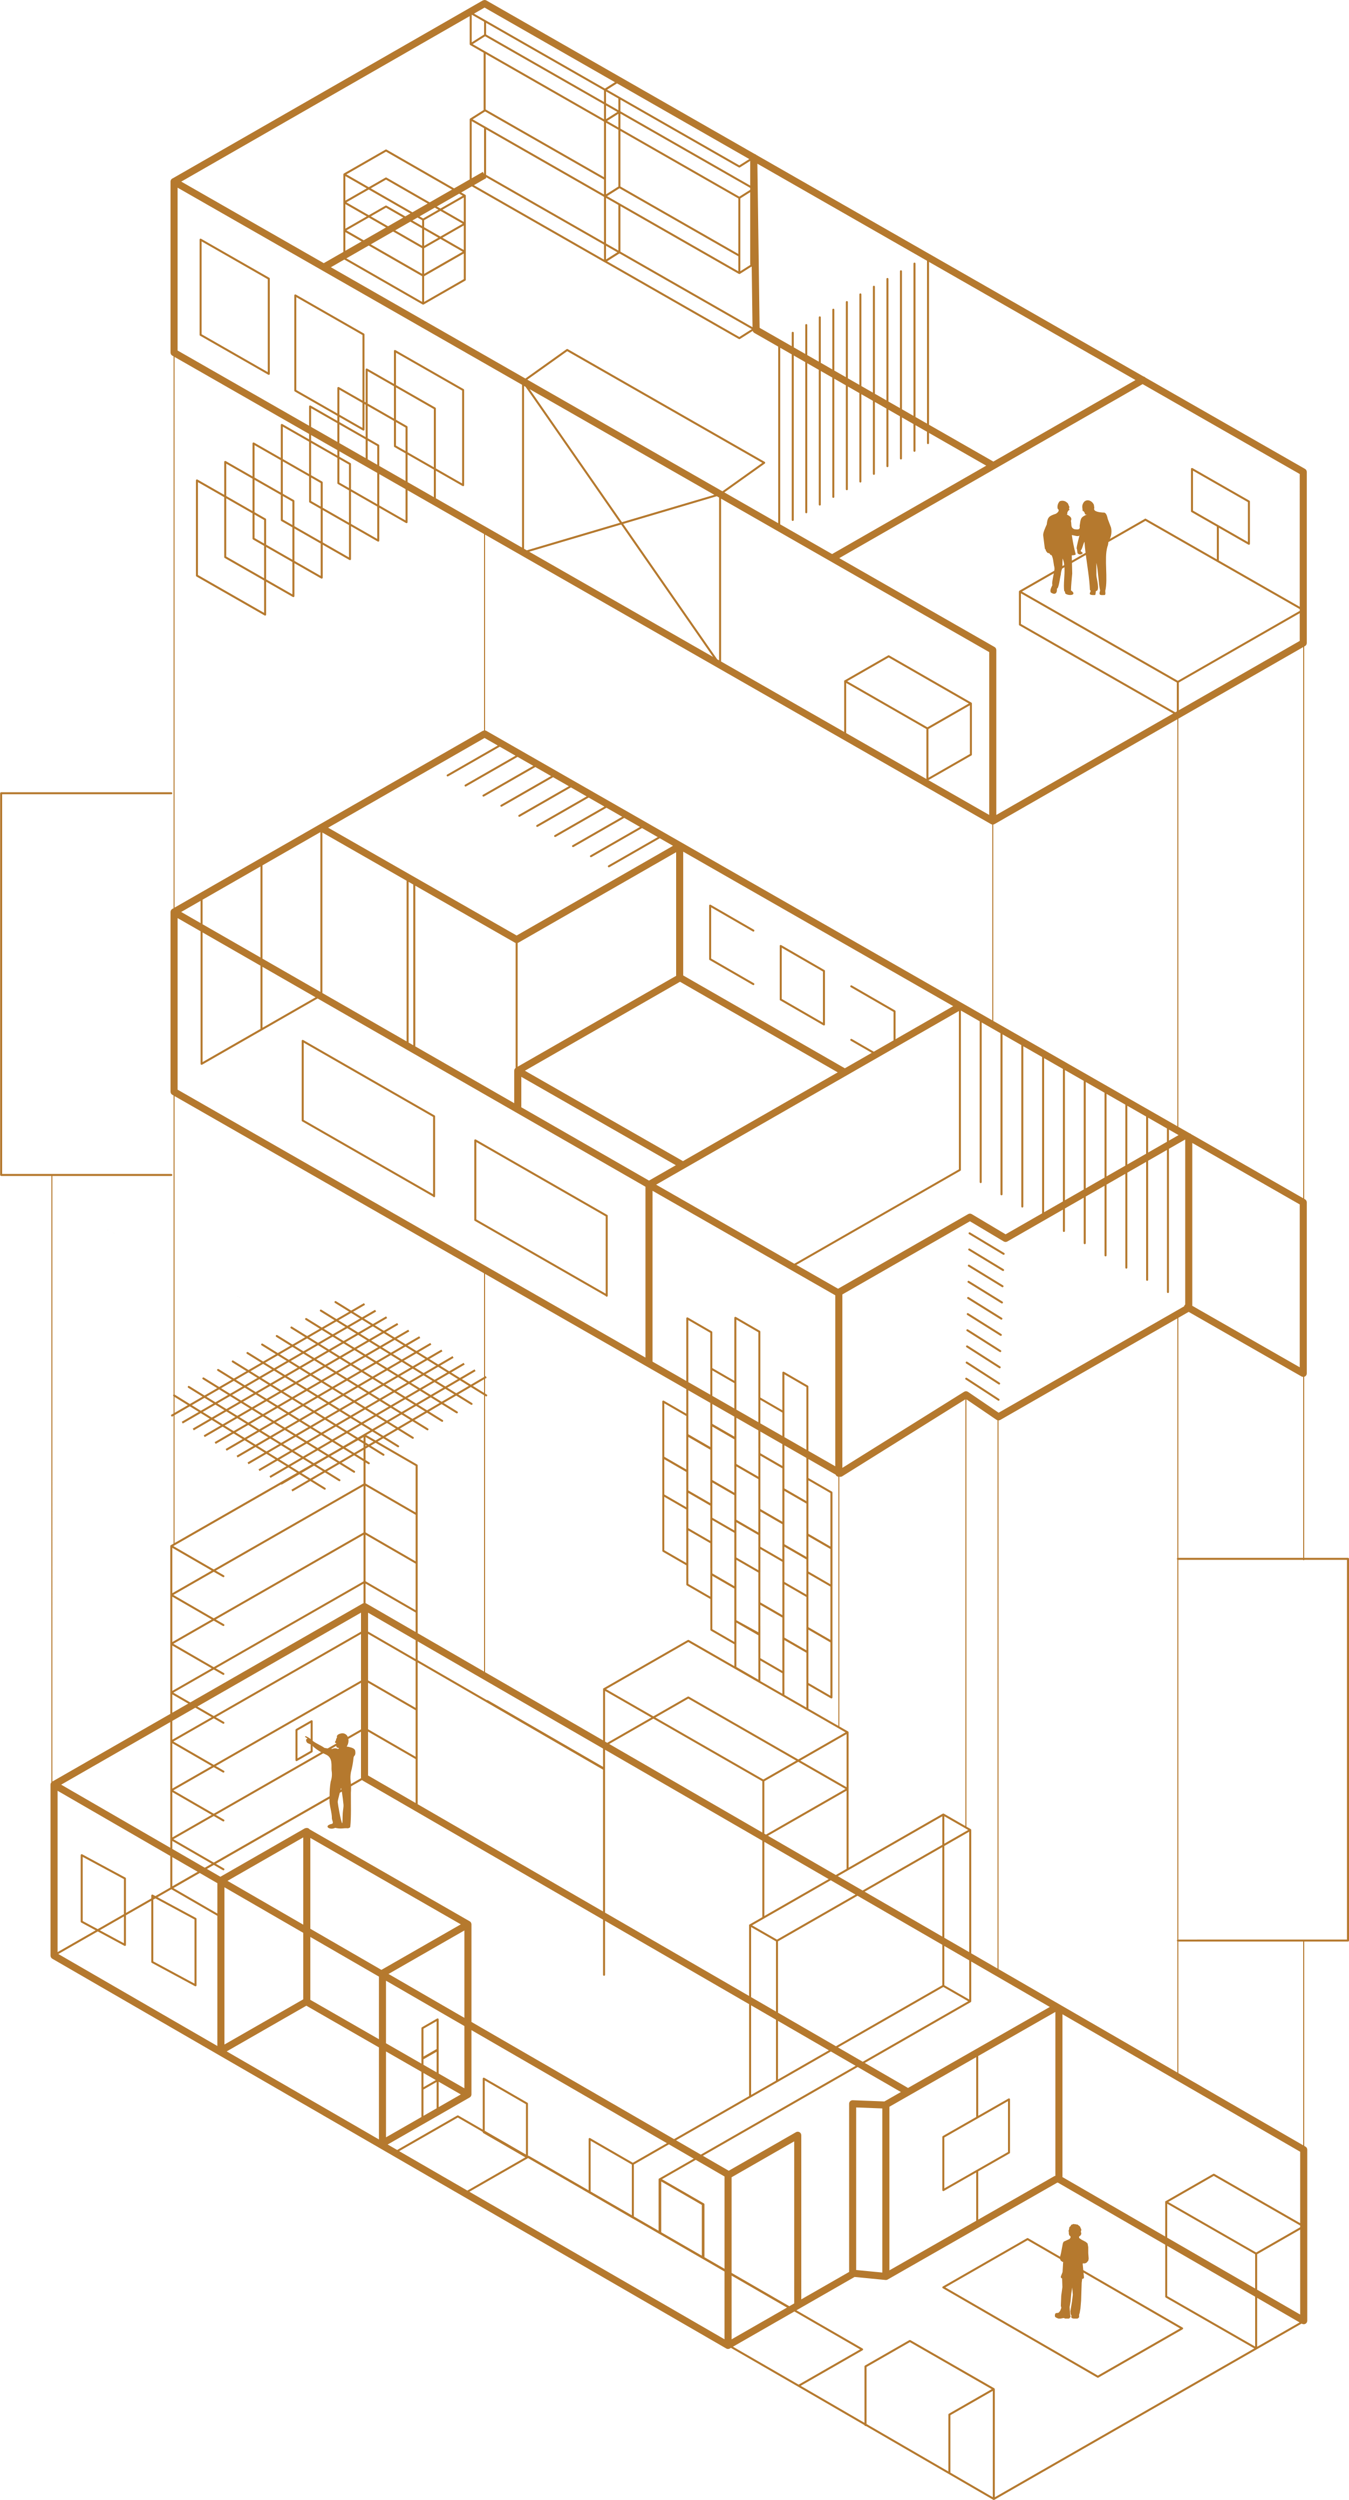 <?xml version="1.0" encoding="UTF-8" standalone="no"?>
<svg
   xmlns:dc="http://purl.org/dc/elements/1.1/"
   xmlns:cc="http://creativecommons.org/ns#"
   xmlns:rdf="http://www.w3.org/1999/02/22-rdf-syntax-ns#"
   xmlns:svg="http://www.w3.org/2000/svg"
   xmlns="http://www.w3.org/2000/svg"
   xmlns:sodipodi="http://sodipodi.sourceforge.net/DTD/sodipodi-0.dtd"
   xmlns:inkscape="http://www.inkscape.org/namespaces/inkscape"
   id="Layer_1"
   data-name="Layer 1"
   width="809.228"
   height="1499.099"
   viewBox="0 0 809.228 1499.099"
   version="1.1"
   sodipodi:docname="home_bg_illu_real_passion_for_technology.svg"
   inkscape:version="1.0.1 (3bc2e813f5, 2020-09-07)">
  <sodipodi:namedview
     pagecolor="#ffffff"
     bordercolor="#666666"
     borderopacity="1"
     objecttolerance="10"
     gridtolerance="10"
     guidetolerance="10"
     inkscape:pageopacity="0"
     inkscape:pageshadow="2"
     inkscape:window-width="1920"
     inkscape:window-height="1043"
     id="namedview49"
     showgrid="false"
     inkscape:zoom="0.43425098"
     inkscape:cx="713.66737"
     inkscape:cy="815.21005"
     inkscape:window-x="1920"
     inkscape:window-y="0"
     inkscape:window-maximized="1"
     inkscape:current-layer="Layer_1" />
  <defs
     id="defs4">
    <style
       id="style2">.cls-1{fill:#b5792e;}</style>
  </defs>
  <path
     class="cls-1"
     d="m 658.272,1425.641 a 0.605,0.605 0 0 0 0.609,0 l 50.531,-28.969 a 0.607,0.607 0 0 0 0,-1.052 l -59.578,-34.444 -0.356,-3.644 0.071,-0.413 1.077,0.042 a 0.85,0.85 0 0 0 0.323,-0.064 l 0.6,-0.248 a 0.864,0.864 0 0 0 0.321,-0.225 l 0.831,-0.939 a 0.858,0.858 0 0 0 0.2,-0.428 l 0.143,-0.894 a 1.128,1.128 0 0 0 0.012,-0.214 l -0.242,-3.2 v -3.47 a 1.229,1.229 0 0 0 -0.014,-0.153 l -0.345,-1.87 a 0.845,0.845 0 0 0 -0.3,-0.5 l -0.774,-0.634 a 0.979,0.979 0 0 0 -0.165,-0.114 l -2.455,-1.3 -1.347,-0.942 -0.079,-0.232 -0.04,-0.5 0.058,-0.244 a 0.892,0.892 0 0 0 0.124,-0.066 l 0.4,-0.265 a 0.85,0.85 0 0 0 0.236,-0.234 l 0.332,-0.494 a 0.825,0.825 0 0 0 0.142,-0.413 l 0.033,-0.428 a 0.838,0.838 0 0 0 -0.23,-0.65 l 0.085,-0.769 a 0.266,0.266 0 0 0 0,-0.062 0.853,0.853 0 0 0 0.125,-0.882 l -0.657,-1.508 a 0.847,0.847 0 0 0 -0.254,-0.334 l -0.6,-0.476 a 0.867,0.867 0 0 0 -0.247,-0.137 0.846,0.846 0 0 0 -0.683,-0.445 l -0.549,-0.042 -0.33,-0.109 a 0.892,0.892 0 0 0 -0.492,-0.013 l -0.137,0.037 a 0.885,0.885 0 0 0 -0.557,-0.193 0.869,0.869 0 0 0 -0.382,0.1 l -0.295,0.158 -0.265,0.027 a 0.864,0.864 0 0 0 -0.642,0.412 l -0.4,0.669 -0.426,0.388 a 0.842,0.842 0 0 0 -0.276,0.522 l -0.134,1.013 -0.224,0.65 a 0.844,0.844 0 0 0 0.179,0.859 l -0.063,0.181 a 0.868,0.868 0 0 0 -0.043,0.387 l 0.077,0.623 c 0,0.019 0.014,0.07 0.019,0.089 l 0.133,0.5 a 0.834,0.834 0 0 0 0.361,0.5 l 0.392,0.252 0.049,0.293 0.028,0.694 -0.138,0.1 a 0.839,0.839 0 0 0 -0.291,0.349 l -0.1,0.224 -3.315,1.491 a 0.85,0.85 0 0 0 -0.405,0.384 l -0.282,0.547 a 0.818,0.818 0 0 0 -0.085,0.242 l -1.118,5.9 -0.426,1.676 -0.087,0.406 -19.218,-11.11 a 0.601,0.601 0 0 0 -0.606,0 l -50.531,28.969 a 0.608,0.608 0 0 0 0.013,1.06 l 92.612,53.538 a 0.523,0.523 0 0 0 0.062,0.041 z m -41.863,-82.383 19.457,11.248 0.328,0.75 a 0.85,0.85 0 0 0 0.287,0.359 l 0.667,0.479 a 0.837,0.837 0 0 0 0.467,0.157 h 0.143 l -0.363,6.1 -1,2.591 a 0.854,0.854 0 0 0 0.439,1.079 l 0.284,0.129 0.19,5.2 -0.7,5.152 -0.241,5.94 a 0.804,0.804 0 0 0 0.025,0.246 l 0.272,1.1 -0.668,1.76 -0.881,1.094 -0.484,0.17 -0.945,0.1 a 0.843,0.843 0 0 0 -0.731,0.614 l -0.132,0.469 a 0.797,0.797 0 0 0 -0.032,0.288 l 0.028,0.483 a 0.842,0.842 0 0 0 0.416,0.682 l 0.608,0.358 a 0.955,0.955 0 0 0 0.1,0.049 l 0.77,0.3 a 0.811,0.811 0 0 0 0.34,0.073 h 1.161 a 1.227,1.227 0 0 0 0.179,-0.016 l 1.125,-0.231 0.815,-0.091 a 0.852,0.852 0 0 0 0.679,0.339 h 1.994 a 0.849,0.849 0 0 0 0.706,-0.377 l 0.335,-0.5 a 0.842,0.842 0 0 0 0.107,-0.721 l -0.2,-0.641 -0.327,-4.649 0.573,-3.472 0.42,-4.667 0.568,-3.59 0.368,4.328 -0.488,4.007 -0.965,5.865 a 0.861,0.861 0 0 0 -0.01,0.221 l 0.134,1.45 a 0.85,0.85 0 0 0 0.479,0.689 l 0.033,0.016 a 0.848,0.848 0 0 0 -0.064,0.27 l -0.048,0.713 a 0.852,0.852 0 0 0 0.642,0.881 l 0.617,0.153 a 1.162,1.162 0 0 0 0.206,0.026 h 2.055 a 0.844,0.844 0 0 0 0.538,-0.193 l 0.353,-0.288 a 0.85,0.85 0 0 0 0.313,-0.681 l -0.022,-0.858 a 0.536,0.536 0 0 0 -0.01,-0.068 l -0.013,-0.1 0.387,-1.309 a 0.241,0.241 0 0 0 0.016,-0.067 l 0.416,-2.4 0.411,-4.84 0.337,-10.655 0.3,-2.365 0.325,-0.039 a 0.847,0.847 0 0 0 0.746,-0.927 l -0.271,-2.776 57.91,33.479 -49.31,28.269 -91.479,-52.883 z"
     id="path6" />
  <polygon
     class="cls-1"
     points="929.967,878.02 929.97,878.02 929.969,878.02 "
     id="polygon8"
     transform="translate(-708.743,-0.03)" />
  <polygon
     class="cls-1"
     points="947.578,867.85 947.58,867.85 947.579,867.85 "
     id="polygon10"
     transform="translate(-708.743,-0.03)" />
  <polygon
     class="cls-1"
     points="956.382,862.764 956.385,862.764 956.384,862.764 "
     id="polygon12"
     transform="translate(-708.743,-0.03)" />
  <polygon
     class="cls-1"
     points="1000.411,837.33 1000.412,837.33 "
     id="polygon14"
     transform="translate(-708.743,-0.03)" />
  <path
     class="cls-1"
     d="m 425.688,575.635 25.925,14.965 a 0.605,0.605 0 0 0 0.3,0.081 h 0.012 a 0.606,0.606 0 0 0 0.3,-1.132 l -25.622,-14.79 v -30.689 l 25.015,14.441 0.024,0.014 a 0.607,0.607 0 1 0 0.583,-1.065 l -25.926,-14.965 a 0.606,0.606 0 0 0 -0.91,0.525 v 32.089 a 0.607,0.607 0 0 0 0.3,0.526 z"
     id="path16" />
  <path
     class="cls-1"
     d="m 468.037,599.841 25.926,14.965 a 0.606,0.606 0 0 0 0.3,0.081 l 9e-4,10e-4 v 0 -10e-4 0 a 0.607,0.607 0 0 0 0.606,-0.607 v -32.089 a 0.609,0.609 0 0 0 -0.3,-0.526 l -25.917,-14.966 c -0.01,-0.004 -0.015,-0.002 -0.022,-0.006 l -0.027,-0.015 a 0.606,0.606 0 0 0 -0.862,0.719 v 31.764 a 0.599,0.599 0 0 0 0.294,0.68 z m 25.622,-17.299 v 30.687 l -24.711,-14.264 v -30.688 z"
     id="path18" />
  <path
     class="cls-1"
     d="m 364.258,728.482 -78.824,-45.238 a 0.607,0.607 0 0 0 -0.909,0.526 v 47.737 a 0.606,0.606 0 0 0 0.3,0.526 l 78.56,45.085 a 0.607,0.607 0 0 0 1.174,-0.209 v -47.9 a 0.606,0.606 0 0 0 -0.3,-0.527 z m -0.913,47.215 -77.61,-44.542 v -46.338 l 77.61,44.542 z"
     id="path20" />
  <path
     class="cls-1"
     d="m 181.888,623.6 a 0.607,0.607 0 0 0 -0.909,0.526 v 47.737 a 0.607,0.607 0 0 0 0.3,0.526 l 78.559,45.087 a 0.607,0.607 0 0 0 1.174,-0.212 v -47.9 a 0.6,0.6 0 0 0 -0.3,-0.526 z m 77.91,92.454 -77.61,-44.542 v -46.339 l 77.61,44.542 z"
     id="path22" />
  <path
     class="cls-1"
     d="m 161.536,166.562 -40.9,-23.391 a 0.607,0.607 0 0 0 -0.908,0.527 v 57.071 a 0.609,0.609 0 0 0 0.306,0.527 l 40.895,23.391 a 0.606,0.606 0 0 0 0.3,0.08 l 0.006,0.002 h 0.004 a 0.605,0.605 0 0 0 0.603,-0.607 v -57.073 a 0.606,0.606 0 0 0 -0.306,-0.527 z m -0.914,56.556 -39.681,-22.7 v -55.679 l 39.681,22.7 z"
     id="path24" />
  <path
     class="cls-1"
     d="m 808.614,934.091 h -26.253 v -108.568 c 0.915,-0.254 1.55,-1.086 1.552,-2.035 v -102.532 c 3e-4,-0.761 -0.407,-1.465 -1.068,-1.843 l -0.484,-0.277 v -331.189 l 0.486,-0.279 c 0.023,-0.013 0.042,-0.032 0.064,-0.046 0.06,-0.037 0.115,-0.079 0.171,-0.122 0.056,-0.043 0.113,-0.087 0.165,-0.136 0.045,-0.043 0.085,-0.09 0.127,-0.137 0.051,-0.055 0.098,-0.113 0.143,-0.173 0.036,-0.051 0.066,-0.104 0.097,-0.158 0.038,-0.062 0.073,-0.126 0.104,-0.192 0.027,-0.059 0.047,-0.12 0.068,-0.181 0.025,-0.068 0.047,-0.138 0.065,-0.208 0.014,-0.06 0.023,-0.122 0.032,-0.184 0.012,-0.078 0.02,-0.156 0.024,-0.235 8e-4,-0.024 0.01,-0.046 0.01,-0.07 v -102.532 c 4e-4,-0.761 -0.407,-1.465 -1.068,-1.843 l -95.703,-54.738 c -0.309,-0.352 -0.727,-0.59 -1.186,-0.678 L 453.667,92.874 c -0.247,-0.283 -0.582,-0.474 -0.951,-0.544 L 291.726,0.251 c -0.641,-0.344 -1.414,-0.334 -2.046,0.026 l -0.022,-0.039 -185.953,106.643 c -0.846,0.298 -1.412,1.096 -1.414,1.993 v 47.764 l 1e-4,1.453 v 0 l -1e-4,-1.453 1e-4,1.453 v 0 53.314 c -6e-5,0.762 0.408,1.465 1.069,1.843 l 0.752,0.43 v 330.884 l -0.75,0.43 c -0.327,0.187 -0.598,0.458 -0.785,0.785 -0.107,0.193 -0.183,0.401 -0.226,0.617 l -0.005,0.022 c -0.022,0.108 -0.035,0.217 -0.04,0.327 -0.002,0.03 -0.01,0.058 -0.011,0.089 v 107.77 c 4.6e-4,0.761 0.408,1.464 1.069,1.843 l 0.747,0.428 v 179.31 c -0.082,0.046 -0.151,0.11 -0.203,0.188 -0.18,0.283 -0.098,0.658 0.185,0.838 l 0.018,0.011 v 10.291 l -1.647,0.954 0.608,1.05 1.039,-0.602 v 76.649 l -1.653,0.946 v 0 c -0.211,0.102 -0.333,0.329 -0.302,0.561 v 29.16 c -0.005,0.044 -0.005,0.089 0,0.134 v 29.152 c -0.009,0.06 -0.009,0.122 0,0.182 v 41.962 l -70.552,40.461 c -0.059,0.024 -0.111,0.059 -0.167,0.089 V 705.118 h 71.322 l -9e-4,10e-4 c 0.809,0 0.809,-1.214 0,-1.214 H 1.297 V 476.246 H 102.759 c 0.799,-0.01 0.799,-1.204 0,-1.214 H 0.69 c -0.335,5e-4 -0.606,0.272 -0.606,0.607 v 112.959 0 1.172 0 114.741 L 217.558,815.686 0.084,704.511 c -0.298,-0.152 0.271,0.606 0.606,0.607 H 30.831 v 363.57 c -0.341,0.384 -0.531,0.879 -0.532,1.393 v 52.995 1.442 -1.442 1.442 0 0 0 48.095 c -4e-4,0.758 0.404,1.459 1.06,1.838 l 404.316,233.73 c 0.021,0.012 0.045,0.016 0.066,0.027 0.121,0.065 0.248,0.118 0.38,0.158 0.035,0.011 0.07,0.024 0.106,0.033 0.168,0.044 0.34,0.067 0.513,0.069 0.016,0 0.03,-0.01 0.046,-0.01 0.15,0 0.299,-0.023 0.446,-0.059 0.05,-0.012 0.098,-0.03 0.148,-0.046 0.115,-0.036 0.226,-0.082 0.333,-0.138 0.026,-0.014 0.056,-0.019 0.082,-0.034 l 0.669,-0.384 40.309,23.261 0.01,0.01 39.812,23.076 v 0 c 0.014,0.335 0.298,0.594 0.632,0.58 0.088,0 0.174,-0.029 0.252,-0.071 l 49.778,28.852 c 0.01,0 0.015,0.01 0.024,0.014 l 26.575,15.403 0.3,0.175 184.654,-105.863 0.189,0.109 c 0.323,0.187 0.69,0.285 1.063,0.285 l 0.01,10e-4 c 1.173,10e-5 2.123,-0.95 2.124,-2.123 v -102.528 c -2e-4,-0.758 -0.405,-1.459 -1.061,-1.838 l -0.764,-0.442 v -122.522 h 26.253 c 0.334,-7e-4 0.605,-0.272 0.606,-0.606 V 934.698 c 1e-4,-0.335 -0.271,-0.606 -0.606,-0.607 z m -239.713,547.814 -49.099,-28.46 v -34.177 l 26,-14.908 49.1,28.189 -25.695,14.731 c -0.189,0.108 -0.306,0.308 -0.306,0.526 z m 1.219,-33.748 25.426,-14.576 v 63.769 l -25.426,-14.738 z m 26.603,-15.596 c 0.01,-0.219 -0.106,-0.425 -0.295,-0.537 l -50.322,-28.89 c -0.186,-0.107 -0.414,-0.107 -0.6,0 l -26.612,15.257 c -0.19,0.107 -0.306,0.308 -0.305,0.526 v 33.825 l -38.29,-22.195 37.16,-21.304 c 0.407,-0.233 0.407,-0.819 0,-1.052 l -39.707,-22.914 34.781,-19.939 c 0.029,-0.017 0.053,-0.04 0.081,-0.058 l 18.595,1.817 c 0.069,0.01 0.139,0.012 0.208,0.01 l 0.01,8e-4 c 0.173,0 0.345,-0.025 0.513,-0.069 0.019,0 0.038,-0.011 0.057,-0.016 0.212,-0.057 0.414,-0.147 0.599,-0.266 l 101.721,-58.085 c 0.16,0.078 0.33,0.135 0.504,0.171 l 64.164,37.093 v 31.161 c -9e-4,0.216 0.113,0.417 0.3,0.526 l 53.126,30.5 -155.647,89.23 v -64.614 c 0,-0.061 -0.015,-0.121 -0.037,-0.178 z m -460.737,-202.532 47.783,-27.393 43.543,25 v 55.188 z m 155.343,-404.955 -0.354,0.207 v -61.449 l 120.716,69.097 v 14.719 l -13.498,-7.803 c -0.404,-0.233 -0.909,0.059 -0.91,0.525 v 29.733 c 0,0.013 0.01,0.024 0.01,0.036 v 3.688 c 0,0.008 0.01,0.013 0.01,0.021 -0.01,0.021 -0.01,0.042 -0.013,0.063 v 18.817 c 0,0.013 0.01,0.024 0.01,0.036 v 3.647 c -7e-4,0.013 -0.01,0.023 -0.01,0.036 v 29.737 c 0,0.013 0.01,0.024 0.01,0.036 v 3.683 c -9e-4,0.216 0.113,0.417 0.3,0.526 l 14.101,8.151 v 7.802 c 0,0.015 0.01,0.027 0.01,0.041 v 3.676 c -9e-4,0.216 0.113,0.417 0.3,0.526 l 14.101,8.152 v 14.741 c 0,0.009 0,0.017 0.01,0.026 v 3.692 c -4e-4,0.216 0.114,0.416 0.3,0.525 l 14.103,8.152 v 10.251 c 0,0.011 0.01,0.02 0.01,0.031 v 2.839 l -27.327,-15.688 c -0.186,-0.107 -0.414,-0.107 -0.6,0 l -50.4,28.893 c -0.175,0.038 -0.324,0.153 -0.405,0.313 -0.07,0.142 -0.082,0.306 -0.032,0.456 v 30.547 l -70.795,-40.914 V 836.977 l 0.375,0.232 c 0.096,0.06 0.206,0.091 0.319,0.091 0.611,-9e-5 0.839,-0.801 0.319,-1.123 l -1.013,-0.627 v -8.863 l 0.967,-0.566 z m -184.787,-274.574 13.776,7.906 v 79.473 c 5.5e-4,0.335 0.272,0.606 0.607,0.605 0.107,10e-4 0.213,-0.026 0.306,-0.08 l 35.907,-20.585 c 0.006,-0.003 0.014,-0.002 0.02,-0.006 l 33.355,-19.121 196.689,112.882 v 102.442 l -280.659,-160.646 z m 28.265,-215.923 23.624,13.51 v 19.398 l -39.682,-22.7 v -55.679 l 15.752,9.011 v 35.933 c 3.8e-4,0.218 0.117,0.419 0.306,0.527 z m 0.911,-0.879 v -34.885 l 15.758,9.014 v 15.136 c 4.3e-4,0.218 0.117,0.419 0.306,0.527 l 6.649,3.803 v 19.398 z m 0,-36.28 v -19.399 l 15.758,9.014 v 19.397 z m 22.713,28.479 -5.742,-3.285 v -14.091 l 5.742,3.285 z m 1.215,2.091 15.755,9.011 v 19.399 l -15.755,-9.012 z m 0,-1.396 v -15.137 c 8e-5,-0.218 -0.117,-0.419 -0.306,-0.527 l -6.651,-3.804 v -19.397 l 15.75,9.01 v 15.14 c 4.2e-4,0.218 0.117,0.419 0.306,0.527 l 6.656,3.806 v 19.395 z m -6.957,-40.258 v -19.404 l 15.75,9.01 v 19.403 z m 22.712,28.477 -5.744,-3.286 v -14.092 l 5.744,3.286 z m 1.209,2.091 15.76,9.013 v 19.398 l -15.76,-9.015 z m 0,-1.399 v -15.135 c 1e-4,-0.218 -0.117,-0.419 -0.306,-0.527 l -6.647,-3.802 v -19.403 l 15.76,9.015 v 15.138 c -0.001,0.217 0.113,0.418 0.3,0.527 l 6.654,3.805 v 19.397 z m -6.954,-40.259 v -19.397 l 15.76,9.015 v 19.395 z m 22.713,28.48 -5.743,-3.285 v -14.094 l 5.743,3.285 z m 1.213,2.091 15.756,9.011 v 19.399 l -15.756,-9.013 z m 0,-1.398 v -15.135 c 9.3e-4,-0.217 -0.113,-0.417 -0.3,-0.527 l -6.656,-3.807 v -19.395 l 15.758,9.014 v 15.134 c 4.6e-4,0.218 0.117,0.419 0.306,0.527 l 6.648,3.803 v 19.399 z m 23.851,-64.228 -14.141,-8.087 c -0.405,-0.231 -0.908,0.061 -0.908,0.527 v 15.319 l -24.633,-14.091 v -55.679 l 39.682,22.7 z m -13.838,-6.518 13.838,7.916 v 14.97 l -13.838,-7.916 z m 14.145,24.455 c 0.091,0.052 0.195,0.08 0.3,0.08 l 0.002,9e-4 c 0.335,-5e-4 0.606,-0.272 0.606,-0.607 v -15.318 l 0.705,0.403 v 19.395 l -15.758,-9.013 v -3.032 z m 8.567,20.55 -5.736,-3.281 v -11.217 l 5.736,3.281 z m 18.191,10.404 v -16.522 l 15.754,9.01 v 16.523 z m -6.961,-77.583 39.68,22.699 v 55.68 l -15.75,-9.01 v -35.935 c -1e-5,-0.218 -0.117,-0.419 -0.307,-0.527 l -23.623,-13.51 z m 5.741,58.963 -5.741,-3.284 v -14.09 l 5.741,3.284 z m 16.974,-25.177 v 34.888 l -15.754,-9.012 v -15.14 c -4.5e-4,-0.218 -0.117,-0.419 -0.306,-0.527 l -6.655,-3.806 v -19.397 z m -23.934,5.706 -15.748,-9.006 v -19.4 l 15.748,9.008 z m 0,1.4 v 15.138 c -1e-4,0.218 0.117,0.419 0.306,0.527 l 6.653,3.805 v 16.522 l -15.753,-9.01 v -12.266 c -4.5e-4,-0.218 -0.117,-0.419 -0.306,-0.527 l -6.648,-3.802 v -19.395 z m -16.965,11.091 v 11.219 l -15.758,-9.013 v -11.22 z m -16.97,1.512 -15.758,-9.013 v -11.22 l 15.758,9.014 z m 0,4.893 v 3.285 l -15.757,-9.011 v -3.286 z m 6.955,22.75 -5.743,-3.285 v -14.089 l 5.743,3.285 z m 1.214,2.091 15.755,9.011 v 19.4 l -15.755,-9.012 z m 0,-1.397 v -15.135 c 1e-4,-0.218 -0.117,-0.419 -0.306,-0.527 l -6.651,-3.804 v -3.284 l 22.712,12.99 v 18.774 z m 16.972,-9.065 15.753,9.01 v 18.775 l -15.752,-9.011 z m 33.942,-2.002 16.057,9.183 c 0.091,0.052 0.195,0.08 0.3,0.08 h 10e-4 c 0.335,6e-5 0.607,-0.272 0.607,-0.607 v -57.074 c 5e-5,-0.218 -0.117,-0.419 -0.306,-0.527 l -40.9,-23.39 c -0.092,-0.053 -0.196,-0.08 -0.302,-0.08 h -9e-4 c -0.335,5.5e-4 -0.606,0.272 -0.605,0.607 v 19.743 l -16.058,-9.183 c -0.404,-0.232 -0.908,0.061 -0.907,0.527 v 19.745 l -0.705,-0.403 v -40.358 c -4.6e-4,-0.218 -0.118,-0.419 -0.307,-0.527 l -40.895,-23.39 c -0.404,-0.233 -0.909,0.06 -0.907,0.527 v 57.072 c -1e-4,0.218 0.117,0.419 0.306,0.527 l 25.538,14.607 v 3.032 l -16.06,-9.185 c -0.405,-0.231 -0.908,0.061 -0.908,0.527 v 11.572 l -78.881,-45.117 0.003,-97.639 206.626,118.183 v 97.64 l -51.696,-29.568 z m 419.69,-54.382 -85.258,48.878 -38.602,-22.079 v -97.641 z m -99.341,224.224 -24.872,14.261 v -29.227 l 24.873,-14.259 z m -25.485,-16.017 -48.114,-27.623 24.869,-14.256 48.113,27.622 z m -48.728,-26.578 48.124,27.628 v 29.952 l -48.12,-27.523 z m 49.34,58.252 25.78,-14.78 c 0.014,-0.009 0.023,-0.024 0.036,-0.034 0.166,-0.109 0.268,-0.293 0.27,-0.492 v -30.625 c 0,-0.019 -0.01,-0.035 -0.011,-0.053 0,-0.053 -0.014,-0.105 -0.031,-0.155 -0.03,-0.07 -0.07,-0.136 -0.118,-0.196 -0.022,-0.022 -0.045,-0.042 -0.069,-0.061 -0.022,-0.023 -0.046,-0.044 -0.072,-0.063 l -49.333,-28.322 c -0.186,-0.107 -0.414,-0.107 -0.6,0 l -25.963,14.884 c -0.353,0.076 -0.557,0.447 -0.431,0.785 v 30.227 l -73.825,-42.224 v -97.639 l 160.833,91.99 v 97.638 l -36.465,-20.856 z m -303.717,-302.138 v 15.386 l -45.451,-26.093 13.407,-7.688 z m -46.046,-60.031 12.806,7.352 -12.806,7.342 z m 46.046,29.956 -5.836,-3.351 3.068,-1.759 2.769,1.59 z m 0,1.398 v 10.461 l -16.17,-9.283 9.116,-5.228 z m 0,11.866 v 15.38 l -30.796,-17.68 13.402,-7.686 z m 1.215,15.385 v -15.386 l 7.713,-4.422 2.019,-1.157 13.409,7.699 z m 10.95,-21.664 12.825,-7.351 v 14.715 z m -6.807,2.505 -4.143,2.375 v -9.769 l 8.515,4.888 z m -25.795,-9.364 -10.334,-5.933 9.117,-5.227 10.333,5.932 z m -1.224,0.702 -13.402,7.686 -10.337,-5.935 13.404,-7.684 z m 32.609,5.457 -9.733,-5.588 v -4.22 l 9.76,-5.593 13.41,7.698 z m -10.335,-10.858 -2.158,-1.239 9.143,-5.243 2.161,1.24 z m -6.424,-3.688 -24.986,-14.345 9.144,-5.242 24.985,14.344 z m -1.223,0.701 -3.067,1.759 -11.248,-6.459 c -0.186,-0.107 -0.414,-0.107 -0.6,0 l -10.036,5.753 -13.438,-7.715 13.405,-7.684 z m -26.177,1.756 -12.834,7.357 v -14.725 z m 34.422,35.882 23.78,-13.628 v 15.378 l -23.78,13.633 z m 23.78,-32.548 -12.796,-7.346 12.796,-7.334 z m -14.013,-8.045 -2.161,-1.24 13.405,-7.688 2.164,1.243 z m -6.427,-3.69 -25.901,-14.87 c -0.186,-0.107 -0.414,-0.107 -0.6,0 l -10.064,5.77 -13.409,-7.698 23.77,-13.628 39.61,22.739 z m -50.596,17.845 9.735,5.589 -9.735,5.583 z m -0.625,16.426 46.977,26.969 c 0.091,0.052 0.195,0.079 0.3,0.079 0.039,-9.4e-4 0.078,-0.005 0.116,-0.013 0.029,-0.006 0.057,-0.014 0.084,-0.024 0.037,-0.013 0.073,-0.03 0.107,-0.05 l 24.982,-14.322 c 0.014,-0.007 0.027,-0.015 0.04,-0.023 0.018,-0.011 0.028,-0.029 0.044,-0.042 0.025,-0.02 0.049,-0.042 0.07,-0.066 0.043,-0.045 0.077,-0.097 0.104,-0.154 l 0.004,-0.008 c 0.054,-0.113 0.07,-0.241 0.047,-0.364 v -16.542 c 0.023,-0.093 0.023,-0.191 0,-0.284 v -16.499 c 0.023,-0.093 0.023,-0.19 0,-0.284 v -16.556 c 0.003,-0.02 -8e-4,-0.038 0,-0.058 v -0.026 l -0.003,-0.012 c -6e-4,-0.211 -0.113,-0.406 -0.295,-0.513 l -2.466,-1.415 6.394,-3.667 79.577,45.514 c 0.047,0.019 0.096,0.032 0.146,0.039 l 80.434,46.005 c 0.196,0.112 0.437,0.106 0.627,-0.015 l 7.695,-4.865 c 0.157,0.514 0.504,0.95 0.97,1.219 l 14.317,8.189 v 105.886 l -32.298,-18.473 24.256,-17.288 c 0.36,-0.257 0.333,-0.801 -0.051,-1.021 l -118.2,-67.607 c -0.205,-0.116 -0.459,-0.104 -0.652,0.033 l -24.713,17.614 -116.673,-66.732 z m 76.408,-82.989 7.416,4.242 v 27.448 l -0.72,-1.256 -6.696,3.84 z m 7.716,-68.08 78.227,44.743 -6.021,3.806 -78.536,-44.919 z m 71.651,113.476 v 27.27 l -70.738,-40.459 V 77.562 Z m 9.657,-59.768 c -0.069,-0.065 -0.152,-0.113 -0.243,-0.139 l -7.59,-4.341 5.982,-3.781 79.351,45.385 -5.982,3.781 z m 78.124,100.575 -5.987,3.785 v -43.653 l 5.903,-3.732 v 43.027 c 0,0.194 0.03,0.386 0.084,0.572 z m -85.961,-41.21 7.469,-4.722 71.292,40.775 v 8.994 z m -0.607,37.965 v -8.203 l 6.812,3.896 z m 7.418,-5.356 -7.418,-4.243 v -27.316 l 7.418,4.243 z m 0,-81.998 v 8.196 l -6.806,-3.893 z m -7.417,5.352 7.417,4.242 v 34.011 l -7.417,4.689 z m 79.367,78.692 -70.737,-40.459 V 78.519 l 70.737,40.459 z m 7.116,-38.48 -6.522,4.122 -71.332,-40.798 v -8.994 l 77.853,44.529 z m -86.483,-58.973 7.418,4.243 v 7.017 l -7.418,-4.243 z m 6.811,12.309 -6.811,4.306 v -8.202 z m -78.582,39.613 -0.353,-0.615 70.911,40.557 v 8.992 l -78.049,-44.64 z m 79.848,45.213 79.351,45.385 -7.469,4.722 -79.349,-45.385 z m 0.554,-1.082 v -27.269 l 71.042,40.633 c 0.01,0.005 0.021,0.003 0.03,0.008 0.078,0.041 0.164,0.063 0.251,0.067 0.01,0 0.012,0.005 0.019,0.005 l 0.01,-0.003 c 0.096,-0.003 0.19,-0.03 0.274,-0.078 0.014,-0.007 0.031,-0.004 0.043,-0.012 l 6.921,-4.376 c 0.051,0.051 0.105,0.1 0.161,0.145 0.228,16.774 0.426,31.439 0.491,36.202 z m 0,-84.146 v -6.969 l 71.042,40.634 c 0.196,0.11 0.436,0.105 0.627,-0.014 l 6.183,-3.909 v 14.787 z m -9.844,-12.552 v 6.97 l -70.736,-40.457 v -6.97 z m -71.325,-32.429 71.325,40.794 v 8.994 l -71.19,-40.718 c -0.069,-0.065 -0.153,-0.113 -0.244,-0.14 l -7.36,-4.209 z m 71.325,51.189 v 33.297 l -71.004,-40.612 v -33.297 z m -71.328,-6.105 71.328,40.798 v 8.991 l -70.927,-40.567 c -0.068,-0.063 -0.15,-0.11 -0.239,-0.137 l -7.632,-4.365 z m 139.225,328.479 -56.38,-81.169 56.145,-16.604 1.372,0.785 v 97.639 z m -112.762,-64.495 55.152,-16.311 55.152,79.4 z m -1.139,-103.182 23.936,-17.062 117.043,66.944 -23.937,17.061 z m 112.205,69.069 -55.418,16.39 -55.418,-79.784 z m -113.281,-64.792 56.642,81.544 -55.885,16.528 -1.633,-0.934 v -97.64 z m 152.788,82.496 v -105.886 l 6.899,3.946 v 99.29 c 10e-5,0.335 0.271,0.606 0.606,0.606 h 10e-4 c 0.335,-1.7e-4 0.606,-0.271 0.606,-0.606 v -98.596 l 6.901,3.947 v 90.043 c -0.01,0.819 1.223,0.819 1.213,0 v -89.349 l 6.901,3.947 v 80.795 c -10e-5,0.335 0.272,0.607 0.607,0.607 v 0 c 0.335,-5.5e-4 0.606,-0.272 0.605,-0.607 v -80.101 l 6.905,3.949 v 71.545 c -10e-5,0.335 0.272,0.607 0.607,0.607 h 0.001 c 0.335,-6.1e-4 0.605,-0.272 0.605,-0.607 v -70.851 l 6.9,3.947 v 62.3 c 10e-5,0.335 0.271,0.606 0.606,0.606 v 0 c 0.335,-5.5e-4 0.606,-0.272 0.605,-0.607 v -61.605 l 6.902,3.948 v 53.05 c 0,0.335 0.271,0.606 0.606,0.607 h 10e-4 c 0.335,-1.7e-4 0.606,-0.271 0.606,-0.606 v -52.358 l 6.9,3.947 v 43.804 c -10e-5,0.335 0.272,0.607 0.607,0.607 h 0.001 c 0.335,-7.2e-4 0.606,-0.273 0.605,-0.607 v -43.11 l 6.903,3.948 v 34.555 c -10e-5,0.335 0.272,0.607 0.607,0.607 h 9e-4 c 0.335,-6.6e-4 0.605,-0.272 0.605,-0.607 v -33.861 l 6.901,3.947 v 25.309 c -10e-5,0.335 0.272,0.607 0.607,0.607 h 0.001 c 0.335,-6.6e-4 0.605,-0.272 0.605,-0.607 v -24.615 l 6.901,3.947 v 16.061 c -10e-5,0.335 0.272,0.607 0.607,0.607 h 10e-4 c 0.335,-7.7e-4 0.605,-0.272 0.605,-0.607 v -15.367 l 6.902,3.948 v 6.813 c -1e-4,0.335 0.272,0.607 0.607,0.607 v 0 c 0.335,-7.2e-4 0.605,-0.272 0.605,-0.607 v -6.12 l 34.332,19.636 -92.457,53.005 z m 88.045,-60.419 -6.902,-3.948 v -91.957 c 10e-4,-0.017 10e-4,-0.035 0,-0.052 -0.044,-0.798 -1.237,-0.747 -1.213,0.052 v 91.263 l -6.901,-3.947 v -82.709 c 10e-4,-0.017 10e-4,-0.035 0,-0.052 -0.034,-0.809 -1.247,-0.757 -1.213,0.052 v 82.015 l -6.901,-3.947 v -73.462 c 10e-4,-0.017 10e-4,-0.035 0,-0.052 -0.034,-0.809 -1.247,-0.757 -1.213,0.052 v 72.768 l -6.903,-3.948 v -64.212 c -0.033,-0.775 -1.18,-0.775 -1.213,0 v 63.519 l -6.9,-3.947 v -54.965 c -0.01,-0.798 -1.203,-0.798 -1.213,0 v 54.272 l -6.902,-3.948 v -45.718 c -0.01,-0.798 -1.203,-0.798 -1.213,0 v 45.024 l -6.9,-3.946 v -36.471 c 0.001,-0.017 0.001,-0.035 0,-0.052 -0.034,-0.809 -1.247,-0.757 -1.213,0.052 v 35.778 l -6.905,-3.949 v -27.222 c 9e-4,-0.017 9e-4,-0.035 0,-0.052 -0.035,-0.809 -1.248,-0.757 -1.213,0.052 v 26.527 l -6.901,-3.947 v -17.973 c 9e-4,-0.017 9e-4,-0.035 0,-0.052 -0.035,-0.809 -1.248,-0.757 -1.213,0.052 v 17.279 l -6.901,-3.947 v -8.725 c -0.01,-0.798 -1.203,-0.798 -1.213,0 v 8.032 l -19.264,-11.018 -0.684,-50.487 c -0.175,-12.925 -0.352,-25.85 -0.486,-35.543 l -0.174,-12.379 101.754,58.199 z M 283.13,8.877 l 7.253,4.149 v 7.682 l -7.418,4.689 V 8.971 Z m -1.362,17.697 c 0.004,0.04 0.012,0.08 0.024,0.119 0.037,0.113 0.109,0.211 0.207,0.279 0.018,0.019 0.038,0.036 0.059,0.051 l 8.058,4.609 v 34.329 l -8.081,5.108 c -0.084,0.053 -0.154,0.126 -0.203,0.212 -0.009,0.021 -0.016,0.043 -0.022,0.066 l -0.002,0.005 c -0.028,0.063 -0.044,0.13 -0.049,0.199 -10e-4,0.011 -0.007,0.02 -0.008,0.031 v 36.014 l -9.35,5.362 -40.525,-23.266 c -0.186,-0.107 -0.414,-0.107 -0.6,0 l -24.994,14.328 c -0.011,0.007 -0.017,0.018 -0.027,0.026 -0.172,0.108 -0.278,0.295 -0.28,0.498 v 33.565 l 0.004,0.014 c 0,0.006 -0.004,0.012 -0.004,0.019 v 12.912 l -11.753,6.74 -85.494,-48.899 173.024,-99.228 V 26.497 c 0.003,0.026 0.009,0.052 0.016,0.077 z m 312.712,467.574 c 0.03,0.017 0.064,0.023 0.094,0.039 0.103,0.052 0.21,0.096 0.32,0.131 0.05,0.016 0.098,0.034 0.149,0.046 0.062,0.015 0.126,0.024 0.19,0.033 v 117.409 l -303.508,-173.594 c -0.233,-0.125 -0.487,-0.205 -0.75,-0.237 v -117.42 z m 36.825,-143.321 c -0.58,1.183 -1.713,3.169 -0.926,4.462 2.539,1.633 3.9,0.447 3.631,-2.419 1.081,0.526 2.045,-7.852 2.324,-8.194 0.082,-1.291 0.362,-2.562 0.831,-3.768 l 1.367,-0.783 c 0.286,4.841 -0.742,10.13 -0.133,14.314 h 0.015 c 0.386,-0.292 0.542,1.5 0.758,1.562 2.38,1.554 7.209,0.7 3.275,-2 -0.011,-2.27 0.563,-8.178 0.748,-10.113 0,-0.141 -0.084,-3.416 -0.157,-6.342 l 8.325,-4.767 c 0.909,6.916 2.179,14.221 2.448,20.977 1.1,0.559 -0.406,1.625 -0.033,2.494 0.568,0.668 2.409,0.6 3.177,0.508 0.323,-0.274 0.356,-2.018 0.425,-2.407 2.794,0.251 0.216,-8.023 0.3,-9.548 v -7.353 c 1.164,4.891 1.245,12.333 2.253,16.682 -1.083,3.017 0.283,2.731 2.677,2.659 0.815,-0.187 0.361,-1.968 0.39,-2.5 1.8,-7.244 -0.76,-19.229 1.27,-26.378 0.364,-0.917 0.571,-1.889 0.614,-2.875 l 22.241,-12.735 92.546,52.933 v 1.036 l -73.122,41.924 -93.501,-53.478 19.114,-10.944 c -0.512,2.679 -1.274,5.84 -0.855,7.053 z m 6.162,-15.972 c 0.491,1.265 0.81,2.589 0.949,3.939 l -1.089,0.623 c -0.046,-1.522 0,-3.046 0.14,-4.562 z m 5.462,-1.883 c 0.654,-0.049 2.073,-0.006 2.365,-0.611 -1.014,-3.792 -1.791,-7.643 -2.325,-11.531 1.225,0.069 4.5,1.51 4.678,-0.2 -0.361,1.6 -1.788,6.54 -1.818,8.3 0.487,0.49 0.28,2.167 0.627,2.871 0.772,0.826 2.067,0.87 2.893,0.098 0.063,-0.059 0.122,-0.122 0.178,-0.188 -0.181,-0.774 -1.3,-0.735 -1.232,-1.637 0.96,-0.826 1.472,-4.047 2.24,-5.248 0.135,2.143 0.374,4.374 0.659,6.651 l -8.191,4.69 c -0.045,-1.82 -0.079,-3.234 -0.074,-3.195 z m 64.22,76.277 72.52,-41.58 v 16.626 l -72.52,41.575 z m -94.715,-53.485 93.505,53.481 v 17.32 l -0.928,0.532 -92.577,-52.952 z m 167.235,366.424 v 97.639 l -64.445,-36.859 v -97.639 z m -180.613,124.883 -18.387,-12.511 c -0.696,-0.473 -1.606,-0.49 -2.32,-0.045 l -73.032,45.625 v -103.993 l 2.42,-1.382 74.094,-42.477 20.295,12.1 c 0.659,0.393 1.479,0.4 2.144,0.018 l 33.34,-19.113 v 12.806 c -10e-5,0.335 0.272,0.607 0.607,0.607 v 0 c 0.334,-10e-4 0.604,-0.273 0.603,-0.607 v -13.502 l 11.269,-6.46 v 27.286 c 0,0.335 0.271,0.606 0.606,0.606 h 0.01 c 0.335,-0.003 0.604,-0.276 0.601,-0.611 v -27.977 l 11.267,-6.459 v 41.761 c -10e-5,0.335 0.271,0.606 0.606,0.607 v 0 c 0.335,-5e-4 0.606,-0.272 0.605,-0.607 v -42.456 l 11.268,-6.46 v 56.24 c 0,0.809 1.211,0.811 1.213,0.002 v -56.937 l 11.266,-6.458 v 70.717 c 0.011,0.798 1.204,0.796 1.213,-0.002 v -71.41 l 11.267,-6.459 v 85.19 c -10e-5,0.335 0.271,0.607 0.606,0.607 v 0 c 0.335,-5.5e-4 0.606,-0.272 0.605,-0.607 v -85.885 l 9.753,-5.591 v 98.957 c -0.338,0.281 -0.572,0.668 -0.663,1.098 z m 22.876,351.801 c 0.026,0.015 0.055,0.023 0.081,0.037 l 7.741,4.475 -85.069,48.577 c -0.044,-0.03 -0.082,-0.066 -0.129,-0.093 l -25.803,-14.924 63.568,-36.44 c 0.129,-0.081 0.222,-0.208 0.259,-0.355 0.015,-0.039 0.026,-0.079 0.032,-0.12 0,-0.018 0.014,-0.033 0.014,-0.051 v -23.827 z m -110.37,60.432 c -0.028,0 -0.056,0 -0.084,0 -1.173,-10e-5 -2.123,0.95 -2.123,2.123 v 100.841 l -28.683,16.444 v -98.405 c -9e-4,-1.631 -1.764,-2.653 -3.18,-1.842 l -40.348,23.131 -15.52,-8.972 92.869,-53.237 25.94,15.004 -9.908,5.657 z m -131.323,38.535 21.05,-12.068 14.862,8.592 -20.623,11.823 c -0.263,0.067 -0.449,0.303 -0.451,0.575 v 30.809 l -14.838,-8.562 z m -101.673,-45.685 -15.437,-8.862 v -14.089 c -0.006,-0.04 -0.017,-0.078 -0.031,-0.116 0.014,-0.038 0.025,-0.077 0.031,-0.117 v -18.117 c 5.4e-4,-0.466 -0.504,-0.758 -0.908,-0.526 l -9.105,5.221 c -0.19,0.107 -0.306,0.308 -0.305,0.526 v 18.116 c 0.006,0.04 0.017,0.079 0.031,0.117 -0.014,0.037 -0.025,0.076 -0.031,0.116 v 2.945 l -21.256,-12.203 v -37.515 l 47.011,27.177 z m -24.548,-19.015 v -16.714 l 7.894,-4.528 v 16.718 z m 0,35.54 v -15.782 l 7.894,-4.526 v 15.782 z m 0,-33.905 7.894,-4.529 v 12.348 l -7.894,-4.532 z m 7.43,12.46 -7.43,4.259 v -8.525 z m -8.636,5.304 v 16.833 l -21.252,12.183 v -51.479 l 21.252,12.201 z m 10.318,-4.339 13.296,7.634 -13.296,7.622 z m -128.81,-215.742 -4.884,-2.824 87.12,-49.884 v 27.896 l -88.332,50.577 -24.243,-14.015 24.238,-13.878 5.495,3.177 c 0.091,0.053 0.195,0.081 0.3,0.081 h 0.006 c 0.618,0 0.835,-0.822 0.3,-1.132 z m 0.001,-87.881 -4.883,-2.823 88.631,-50.749 v 27.895 l -89.847,51.445 -24.243,-14.014 24.24,-13.879 5.495,3.176 c 0.091,0.053 0.195,0.081 0.3,0.081 h 0.007 c 0.621,-9.5e-4 0.839,-0.824 0.3,-1.132 z m 87.223,-67.709 -2.258,-1.398 v -6.832 l 1.891,-1.107 8.539,5.286 c 0.096,0.059 0.207,0.09 0.32,0.09 v 0 c 0.611,-9.7e-4 0.838,-0.801 0.319,-1.123 l -7.992,-4.947 2.938,-1.719 24.024,13.889 v 27.893 l -30.039,-17.367 v -12.639 l 1.624,1.005 c 0.283,0.176 0.656,0.088 0.831,-0.196 0.177,-0.285 0.089,-0.659 -0.196,-0.836 z m -2.258,-11.935 v -3.292 l 4.807,2.779 -2.897,1.695 z m 0.724,1.877 -0.724,0.424 v -0.872 z m -14.077,-29.787 5.384,3.333 -7.584,4.415 -5.384,-3.333 z m -8.752,3.692 -5.384,-3.333 7.583,-4.415 5.384,3.332 z m 15.304,0.364 5.379,3.329 -7.577,4.42 -5.386,-3.334 z m 1.187,-0.691 7.586,-4.417 5.37,3.324 -7.579,4.421 z m -1.168,-0.723 -5.384,-3.333 7.586,-4.417 5.384,3.333 z m -6.552,-4.056 -5.384,-3.333 7.586,-4.417 5.384,3.333 z m -6.552,-4.056 -5.364,-3.321 7.595,-4.411 5.356,3.315 z m -1.188,0.692 -7.583,4.415 -5.375,-3.327 7.592,-4.409 z m -8.771,5.106 -7.583,4.415 -5.385,-3.333 7.591,-4.409 z m 1.168,0.723 5.384,3.332 -7.583,4.415 -5.384,-3.333 z m 6.552,4.056 5.384,3.333 -7.583,4.415 -5.384,-3.333 z m 6.552,4.056 5.387,3.334 -7.576,4.419 -5.394,-3.339 z m 6.556,4.058 5.415,3.352 -7.576,4.419 -5.415,-3.352 z m 1.186,-0.692 7.577,-4.42 5.415,3.352 -7.577,4.42 z m 8.763,-5.112 7.579,-4.421 5.415,3.352 -7.579,4.421 z m 8.767,-5.114 7.574,-4.418 5.415,3.352 -7.574,4.418 z m -1.169,-0.724 -5.369,-3.323 7.581,-4.414 5.362,3.319 z m -6.537,-4.046 -5.384,-3.333 7.581,-4.414 5.384,3.333 z m -6.552,-4.056 -5.384,-3.332 7.581,-4.413 5.384,3.332 z m -6.552,-4.056 -5.354,-3.314 7.59,-4.408 5.346,3.309 z m -6.524,-4.038 -5.386,-3.334 7.592,-4.406 5.383,3.332 z m -1.19,0.691 -7.595,4.411 -5.389,-3.336 7.598,-4.409 z m -8.784,5.102 -7.592,4.409 -5.392,-3.338 7.595,-4.407 z m -8.781,5.1 -7.591,4.409 -5.396,-3.34 7.594,-4.407 z m -8.782,5.1 -7.592,4.41 -5.399,-3.342 7.595,-4.408 z m 1.169,0.724 5.386,3.334 -7.584,4.415 -5.395,-3.339 z m 6.554,4.058 5.384,3.333 -7.583,4.415 -5.384,-3.332 z m 6.552,4.056 5.384,3.333 -7.583,4.415 -5.384,-3.333 z m 6.552,4.056 5.395,3.34 -7.576,4.419 -5.403,-3.344 z m 6.564,4.063 5.415,3.352 -7.576,4.419 -5.415,-3.352 z m 6.583,4.075 5.37,3.324 -7.564,4.426 -5.381,-3.331 z m 6.556,2.63 -5.368,-3.323 7.576,-4.419 5.356,3.316 z m 3.394,-8.434 7.577,-4.42 5.343,3.307 -7.566,4.427 z m 8.763,-5.112 7.579,-4.421 5.33,3.299 -7.568,4.428 z m 8.767,-5.114 7.574,-4.418 5.316,3.291 -7.562,4.425 z m 8.762,-5.111 7.574,-4.419 5.303,3.283 -7.563,4.425 z m -1.168,-0.723 -5.415,-3.352 7.575,-4.419 5.415,3.352 z m -6.585,-4.076 -5.361,-3.318 7.582,-4.414 5.353,3.314 z m -6.529,-4.041 -5.384,-3.333 7.582,-4.414 5.384,3.333 z m -6.552,-4.056 -5.384,-3.332 7.583,-4.415 5.383,3.333 z m -6.552,-4.056 -5.345,-3.308 7.592,-4.409 5.336,3.303 z m -6.514,-4.032 -5.383,-3.332 7.595,-4.408 5.38,3.33 z m -6.553,-4.056 -5.382,-3.331 7.595,-4.408 5.382,3.331 z m -1.191,0.691 -7.592,4.406 -5.382,-3.331 7.592,-4.406 z m -8.783,5.097 -7.598,4.409 -5.382,-3.331 7.598,-4.409 z m -8.788,5.1 -7.594,4.407 -5.382,-3.331 7.594,-4.407 z m -8.784,5.098 -7.594,4.407 -5.382,-3.331 7.594,-4.407 z m -8.785,5.098 -7.595,4.408 -5.382,-3.331 7.595,-4.408 z m -8.785,5.098 -7.597,4.409 -5.382,-3.331 7.597,-4.409 z m 1.171,0.725 5.4,3.342 -7.594,4.411 -5.402,-3.344 z m 6.569,4.066 5.396,3.34 -7.586,4.416 -5.405,-3.346 z m 6.564,4.063 5.384,3.332 -7.586,4.416 -5.384,-3.332 z m 6.552,4.056 5.384,3.333 -7.586,4.417 -5.384,-3.333 z m 6.553,4.056 5.404,3.345 -7.579,4.421 -5.411,-3.35 z m 6.573,4.069 5.415,3.352 -7.58,4.421 -5.415,-3.352 z m 6.584,4.074 5.383,3.332 -2.378,1.392 -5.242,3.005 -5.343,-3.307 z m 18.742,-2.83 v 2.469 l -2.072,-1.282 z m 1.655,-1.218 3.651,-2.137 5.385,3.333 -3.462,2.026 z m 4.835,-2.83 7.566,-4.427 5.385,3.333 -7.566,4.427 z m 8.749,-5.12 7.568,-4.428 5.385,3.333 -7.568,4.428 z m 8.754,-5.122 7.562,-4.425 5.385,3.333 -7.562,4.425 z m 8.749,-5.12 7.563,-4.425 5.384,3.333 -7.562,4.425 z m 8.75,-5.12 7.567,-4.428 5.384,3.333 -7.567,4.428 z m -1.167,-0.722 -5.301,-3.281 7.578,-4.421 5.29,3.274 z m -6.47,-4.005 -5.415,-3.352 7.579,-4.421 5.415,3.352 z m -6.584,-4.075 -5.352,-3.313 7.586,-4.416 5.345,3.308 z m -6.52,-4.036 -5.384,-3.333 7.586,-4.416 5.384,3.333 z m -6.552,-4.056 -5.384,-3.332 7.586,-4.417 5.384,3.333 z m -6.552,-4.056 -5.334,-3.302 7.595,-4.411 5.326,3.296 z m -6.503,-4.026 -5.379,-3.33 7.598,-4.409 5.376,3.328 z m -6.55,-4.054 -5.382,-3.33 7.598,-4.409 5.382,3.331 z m -6.552,-4.056 -5.335,-3.302 7.606,-4.404 5.326,3.297 z m -1.19,0.691 -7.595,4.408 -5.345,-3.308 7.604,-4.403 z m -8.786,5.099 -7.592,4.406 -5.354,-3.314 7.601,-4.401 z m -8.783,5.097 -7.598,4.409 -5.364,-3.321 7.606,-4.404 z m -8.788,5.1 -7.594,4.407 -5.374,-3.327 7.603,-4.402 z m -8.784,5.098 -7.594,4.407 -5.384,-3.333 7.603,-4.402 z m -8.785,5.098 -7.595,4.408 -5.394,-3.339 7.604,-4.403 z m -8.785,5.098 -7.597,4.409 -5.404,-3.345 7.605,-4.403 z m -8.787,5.1 -7.595,4.408 -5.414,-3.351 7.604,-4.403 z m 1.17,0.725 5.382,3.331 -7.595,4.408 -5.382,-3.331 z m 6.552,4.056 5.403,3.344 -7.592,4.41 -5.406,-3.346 z m 6.572,4.068 5.406,3.346 -7.584,4.415 -5.415,-3.352 z m 6.574,4.069 5.384,3.333 -7.584,4.415 -5.384,-3.332 z m 6.552,4.056 5.384,3.333 -7.584,4.415 -5.384,-3.333 z m 6.552,4.056 5.412,3.35 -7.576,4.42 -5.42,-3.355 z m 6.581,4.074 5.414,3.352 -7.576,4.42 -5.415,-3.352 z m 6.583,4.075 5.332,3.301 -7.641,4.38 -5.268,-3.261 z m -2.187,9.184 5.384,3.333 -7.565,4.426 -5.385,-3.333 z m 1.186,-0.694 7.565,-4.426 5.384,3.333 -7.565,4.426 z m 8.752,-5.12 7.648,-4.379 5.304,3.283 -7.569,4.429 z m 8.844,-5.064 7.644,-4.377 3.27,2.025 v 2.337 l -5.623,3.291 z m 10.915,1.39 v 5.366 l -4.457,-2.759 z m 143.682,179.114 v 10.962 l -69.163,-39.983 c -0.163,-0.091 -0.36,-0.101 -0.531,-0.026 l -41.519,-24.001 v -11.242 z m 65.562,-74.974 v -15.024 c 7e-4,-0.013 0.01,-0.024 0.01,-0.036 v -13.511 l 13.188,7.623 v 19.32 0.001 0.002 12.644 l -13.19,-7.621 v -3.368 c -10e-5,-0.01 -0.01,-0.019 -0.01,-0.029 z m -14.41,-27.199 v -8.015 c 0,-0.015 0.01,-0.028 0.01,-0.043 v -20.525 l 13.189,7.62 v 14.82 c 0,0.009 0,0.017 0.01,0.026 v 3.582 c -5e-4,0.009 -0.01,0.017 -0.01,0.027 v 13.594 l -13.188,-7.625 v -3.368 c 10e-4,-0.017 10e-4,-0.035 0,-0.052 -9e-4,-0.014 -0.01,-0.026 -0.01,-0.04 z m -14.408,-20.193 v -28.593 l 13.196,7.625 v 7.798 c 0,0.011 0.01,0.02 0.01,0.031 v 3.657 c -6e-4,0.011 -0.01,0.02 -0.01,0.031 v 20.53 l -13.188,-7.623 v -3.368 c 10e-4,-0.017 10e-4,-0.035 0,-0.052 -8e-4,-0.013 -0.01,-0.023 -0.01,-0.035 z m -276.963,-366.994 34.718,19.925 v 37.904 l -34.718,19.9 z m 70.651,-60.141 v 95.788 l -34.719,-19.926 v -55.959 z m -35.933,20.599 v 54.566 l -34.718,-19.925 v -14.74 z m 1.214,60.164 31.835,18.271 -31.835,18.247 z m 35.933,-80.509 50.513,28.878 v 96.343 l -50.513,-28.99 z m 51.727,29.572 2.804,1.603 v 96.352 l -2.804,-1.609 z m 4.017,2.297 59.727,34.146 c 0.015,0.009 0.033,0.011 0.048,0.02 0.128,0.07 0.262,0.126 0.402,0.168 v 74.931 c -0.536,0.383 -0.848,1.008 -0.832,1.667 h -0.01 v 19.476 l -59.335,-34.053 z m 339.159,178.334 v 0 c 0.335,0 0.607,-0.272 0.607,-0.607 v -95.73 l 11.266,6.444 v 96.608 c -10e-5,0.335 0.272,0.607 0.607,0.607 h 9e-4 c 0.335,-5e-4 0.606,-0.272 0.605,-0.607 v -95.915 l 11.267,6.444 v 96.79 c 0.01,0.799 1.2,0.804 1.213,0.005 v -96.101 l 11.266,6.444 v 93.751 l -21.898,12.555 -20.295,-12.1 c -0.659,-0.393 -1.479,-0.4 -2.144,-0.018 l -75.168,43.092 -2.897,1.653 -25.01,-14.298 98.406,-56.42 c 0.014,-0.007 0.027,-0.015 0.04,-0.023 0.02,-0.017 0.039,-0.035 0.057,-0.054 0.014,-0.013 0.028,-0.025 0.041,-0.039 0.15,-0.146 0.212,-0.36 0.163,-0.563 v -95.394 l 11.266,6.444 v 96.425 c 1e-4,0.335 0.271,0.606 0.606,0.606 z m 111.711,-32.791 v 7.997 l -11.267,6.46 v -20.9 z m -12.48,15.151 -11.266,6.459 v -35.191 l 11.266,6.443 z m -12.479,7.154 -11.268,6.46 v -49.485 l 11.268,6.444 z m -12.48,7.155 -11.267,6.46 v -63.778 l 11.267,6.444 z m -12.48,7.155 -11.269,6.46 v -78.073 l 11.269,6.445 z m -12.482,7.156 -11.264,6.458 v -92.362 l 11.264,6.443 z m -187.037,482.016 14.921,8.63 v 36.527 l -14.921,8.555 z m -200.036,-120.606 v -84.992 l 111.213,64.293 v 85.025 z m -44.488,0.214 c 0.143,1.576 -0.333,3.358 -0.451,5.279 -0.152,2.491 -0.014,5.05 -0.338,6 -0.781,-1.035 -2.57,-11.479 -2.649,-12.582 -0.206,-0.259 0.592,-3.328 1.231,-5.756 l 1.215,-0.696 c 0.398,2.444 0.848,6.166 0.993,7.755 z m -71.729,-20.274 -4.882,-2.822 87.117,-49.882 v 27.896 l -7.912,4.53 c -0.63,-1.568 -2.295,-2.457 -3.948,-2.108 -1.133,0.206 -3.045,0.917 -2.535,2.407 -0.126,0.449 -0.784,1.054 -0.526,1.528 -0.334,0.686 -1.424,1.715 0.088,1.883 -0.005,0.085 0,0.17 -0.004,0.255 l -5.146,2.946 c -0.64,-0.091 -1.28,-0.186 -1.916,-0.306 -2.171,-1.573 -4.935,-2.577 -7.089,-4.262 v -11.755 c -6.7e-4,-0.466 -0.505,-0.758 -0.909,-0.526 l -9.1,5.221 c -0.19,0.107 -0.307,0.308 -0.306,0.526 v 18.116 c 5e-4,0.335 0.272,0.607 0.607,0.607 0.106,0 0.211,-0.028 0.303,-0.082 l 9.106,-5.22 c 0.187,-0.109 0.301,-0.31 0.3,-0.526 v -3.34 c 0.184,0.175 0.347,0.371 0.484,0.585 1.425,1.218 2.966,2.292 4.603,3.206 l -64.432,36.892 -24.243,-14.015 24.24,-13.879 5.495,3.176 c 0.091,0.053 0.195,0.081 0.3,0.081 h 0.007 c 0.618,0 0.835,-0.822 0.3,-1.132 z m 67.426,-14.931 c 0.015,0.195 0.022,0.39 0.047,0.583 0.291,0.979 2.741,0.39 0.9,1.316 -1.035,-0.574 -2.29,-0.583 -3.333,-0.026 -0.252,-0.018 -0.501,-0.054 -0.752,-0.076 z m 47.578,6.548 -28.523,-16.489 v -27.891 l 28.523,16.49 z m -32.72,12.84 -6.087,3.485 c -0.046,-0.596 -0.107,-1.191 -0.186,-1.784 -0.21,-1.786 -0.138,-3.593 0.213,-5.357 0.749,-2.808 1.266,-5.672 1.544,-8.565 0.154,-1.658 1.44,-0.865 1.028,-4.031 -0.246,-1.877 -2.933,-2.174 -3.909,-2.492 -0.192,-0.066 -0.39,-0.116 -0.591,-0.149 -0.766,0.04 -0.762,0.166 -0.191,-0.83 0.578,-1.183 0.776,-2.515 0.568,-3.814 l 7.562,-4.33 v 27.497 c 0.005,0.124 0.022,0.248 0.05,0.369 z m -12.034,5.831 h 0.005 c 0.112,0.296 0.194,0.603 0.245,0.916 l -0.532,0.305 c 0.159,-0.62 0.27,-1.077 0.282,-1.221 z m 16.232,-7.427 v -26.33 l 28.523,16.489 v 26.338 z m 28.523,-68.43 v 27.892 l -28.523,-16.49 v -27.892 z m -62.968,46.583 c -0.874,-0.698 -1.835,-1.28 -2.858,-1.732 -0.108,-0.028 -0.221,-0.034 -0.332,-0.018 -0.413,0.209 0.159,0.825 0.837,1.109 0.49,0.2 0.345,0.321 0.469,0.268 -1.2,0.516 -0.891,1.378 -0.5,2.2 0.154,0.247 0.36,0.458 0.603,0.618 0.564,0.229 1.193,0.468 1.781,0.774 v 3.841 l -7.892,4.525 v -16.717 l 7.892,-4.526 z m -59.352,45.453 -23.636,13.533 v -27.196 z m -23.636,-15.761 v -27.196 l 23.636,13.663 z m 24.851,16.463 5.495,3.176 c 0.091,0.053 0.195,0.081 0.3,0.081 h 0.007 c 0.618,0 0.835,-0.822 0.3,-1.132 l -4.884,-2.823 64.475,-36.917 c 0.546,0.272 1.095,0.538 1.658,0.775 4.332,1.927 3.042,7.163 3.356,9.582 0.375,2.212 0.184,4.482 -0.554,6.6 -0.482,2.896 -0.704,5.829 -0.663,8.764 l -69.485,39.786 -24.242,-14.014 z m 437.055,17.245 -47.818,27.408 -14.859,-8.59 62.676,-35.928 z m 0,1.396 v 53.656 l -46.604,-26.942 z m -99.177,55.451 -14.91,-8.558 47.15,-27.028 14.859,8.59 z m 31.024,-36.289 -38.608,22.13 v -44.449 z m 4.26,-2.442 -40.7,-23.529 47.152,-27.032 v 46.862 z m 6.452,-52.652 -27.759,-15.936 27.759,-15.914 z m -0.615,1.045 -47.751,27.377 -0.954,-0.551 v -31.446 l 20.343,-11.662 z m -49.31,-5.673 -64.751,-37.173 19.73,-11.311 64.75,37.174 z m -0.608,1.049 v 30.748 l -91.84,-53.092 26.478,-15.18 z m -94.339,-18.883 94.339,54.536 v 45.845 l -7.502,4.3 c -0.18,0.037 -0.333,0.154 -0.415,0.319 -0.072,0.148 -0.079,0.319 -0.021,0.473 v 42.17 l -86.401,-49.974 z m 87.612,106.331 14.921,8.565 v 42.079 l -14.921,-8.63 z m 16.133,56.25 30.504,17.643 -30.504,17.488 z m 0,-4.906 v -42.781 l 47.703,-27.344 50.864,29.404 v 24.249 l -63.804,36.579 z m 99.173,-15.427 14.917,8.563 -63.259,36.265 -14.86,-8.595 z m 15.527,7.517 -14.922,-8.566 v -23.545 l 14.922,8.626 z m -14.922,-37.016 v -55.05 l 14.922,-8.554 v 72.23 z m 0,-56.446 v -16.421 l 14.312,8.217 z m 12.646,-266.433 v 255.876 l -12.948,-7.433 c -0.068,-0.033 -0.141,-0.052 -0.216,-0.058 -0.132,-0.025 -0.269,0 -0.387,0.059 l -56.533,32.405 v -81.155 c 0,-0.03 -0.01,-0.059 -0.019,-0.087 0,-0.036 -0.012,-0.071 -0.023,-0.106 -0.013,-0.033 -0.028,-0.064 -0.046,-0.094 -0.021,-0.039 -0.046,-0.076 -0.075,-0.11 l -0.145,-0.127 -5.241,-3.009 V 885.483 c 0.06,-0.009 0.12,-0.015 0.178,-0.029 0.539,0.132 1.108,0.036 1.573,-0.265 z m -104.141,179.794 -4.447,-2.569 v -4.26 c 0.001,-0.017 0.001,-0.035 0,-0.052 0,-0.011 -0.01,-0.02 -0.01,-0.032 v -8.916 c 0,-0.017 0.01,-0.033 0.01,-0.05 v -19.55 l 13.186,7.622 v 14.742 c 0,0.01 0,0.017 0.01,0.027 v 18.058 z m -18.855,-27.983 v -15.843 c 0,-0.011 -0.01,-0.02 -0.01,-0.031 v -12.672 l 13.195,7.628 v 8.701 c 0,0.011 0.01,0.02 0.01,0.031 v 3.574 c -7e-4,0.011 -0.01,0.02 -0.01,0.031 v 19.633 l -13.186,-7.622 v -3.368 c 9e-4,-0.017 9e-4,-0.035 0,-0.052 z m -14.415,5.276 v -10.496 c 0.01,-0.021 0.01,-0.043 0.012,-0.064 v -12.635 l 13.185,7.618 v 10.365 c 0,0.01 0.01,0.019 0.01,0.029 v 16.219 l -13.195,-7.627 v -3.369 c 3e-4,-0.014 -0.01,-0.025 -0.01,-0.039 z m 43.23,9.579 v -14.857 c 10e-4,-0.017 10e-4,-0.035 0,-0.052 0,-0.011 -0.01,-0.02 -0.01,-0.032 v -0.061 c 0,-0.01 0.01,-0.019 0.01,-0.03 v -13.507 l 13.196,7.629 v 31.968 l -13.194,-7.628 v -3.368 c 10e-4,-0.017 10e-4,-0.035 0,-0.052 z m -72.038,-92.829 v -7.844 c 0,-0.015 -0.01,-0.027 -0.01,-0.041 v -0.175 c 6e-4,-0.012 0.01,-0.021 0.01,-0.033 v -9.607 l 13.189,7.62 v 3.901 c 0,0.009 0,0.017 0.01,0.026 v 3.665 c -5e-4,0.01 -0.01,0.018 -0.01,0.027 v 13.509 l -13.188,-7.624 v -3.368 c 10e-4,-0.017 10e-4,-0.035 0,-0.052 z m 14.409,-44.195 v -13.285 l 13.188,7.62 v 11.498 c 0,0.011 0.01,0.02 0.01,0.031 v 3.596 c -6e-4,0.011 -0.01,0.02 -0.01,0.032 v 16.89 l -13.188,-7.621 v -18.291 c 0,-0.012 -0.01,-0.022 -0.01,-0.034 v -0.116 c 0,-0.044 0,-0.088 0,-0.131 v -0.161 c 0.001,-0.01 0.01,-0.018 0.01,-0.028 z m 57.629,65.921 v -13.424 l 13.196,7.625 v 21.132 l -13.194,-7.627 v -3.368 c 10e-4,-0.017 10e-4,-0.035 0,-0.052 v -0.01 -3.94 c 10e-4,-0.017 10e-4,-0.035 0,-0.052 0,-0.01 -0.01,-0.018 -0.01,-0.028 v -0.223 c 0,-0.012 0.01,-0.022 0.01,-0.034 z m -28.814,-61.764 13.188,7.625 v 8.713 c 0,0.011 0.01,0.02 0.01,0.031 v 3.583 c -7e-4,0.011 -0.01,0.02 -0.01,0.031 v 19.632 l -13.186,-7.624 v -3.368 c 9e-4,-0.017 9e-4,-0.035 0,-0.052 v -0.01 -14.655 c 0,-0.013 -0.01,-0.024 -0.01,-0.036 v -0.125 c 5e-4,-0.01 0.01,-0.018 0.01,-0.028 z m 13.188,53.522 v 8.713 l -13.186,-7.622 v -3.368 c 9e-4,-0.017 9e-4,-0.035 0,-0.052 v -0.01 -3.728 c 0,-0.013 -0.01,-0.024 -0.01,-0.036 v -0.283 c 5e-4,-0.01 0.01,-0.018 0.01,-0.028 v -13.619 l 13.188,7.62 v 8.61 c 0,0.011 0.01,0.02 0.01,0.031 v 3.687 0.006 0.042 c -5e-4,0.013 -0.01,0.024 -0.01,0.038 z m -14.407,1.442 v 13.718 l -13.185,-7.621 v -14.905 c 0,-0.02 -0.01,-0.041 -0.012,-0.06 v -0.139 c 0,-0.016 0.012,-0.03 0.012,-0.046 v -5.972 l 13.185,7.618 v 3.692 c 0,0.01 0.01,0.019 0.01,0.029 v 3.66 c 1e-4,0.01 -0.01,0.018 -0.01,0.028 z m 28.82,11.165 v 3.664 c 0,0.009 -0.01,0.017 -0.01,0.026 v 13.511 l -13.186,-7.624 v -12.164 c 0,-0.017 -0.01,-0.031 -0.01,-0.048 v -0.166 c 9e-4,-0.014 0.01,-0.025 0.01,-0.039 v -8.707 l 13.186,7.619 v 3.901 c 8e-4,0.009 0.01,0.017 0.01,0.026 z m -28.814,-37.475 v 3.745 c 0,0.01 -0.01,0.019 -0.01,0.029 v 13.628 l -13.185,-7.621 v -14.81 c 0,-0.02 -0.01,-0.04 -0.012,-0.06 v -0.239 c 0,-0.016 0.012,-0.03 0.012,-0.046 v -16.83 l 13.185,7.622 v 14.555 c 8e-4,0.01 0.01,0.019 0.01,0.029 z m -27.609,1.168 v -0.117 c 0,-0.044 0,-0.088 0,-0.131 v -0.024 c 7e-4,-0.013 0.01,-0.023 0.01,-0.036 v -13.413 l 13.188,7.62 v 11.354 c 0,0.011 0.01,0.02 0.01,0.031 v 3.678 c 0,0.006 0,0.011 0,0.017 v 0.021 c 0,0.019 -0.011,0.035 -0.011,0.054 v 5.973 l -13.188,-7.621 v -7.37 c 5e-4,-0.012 -0.01,-0.022 -0.01,-0.035 z m 56.418,17.461 v 13.427 l -13.186,-7.622 v -12.081 c 0,-0.017 -0.01,-0.032 -0.01,-0.048 v -0.24 c 0,-0.018 0.01,-0.033 0.01,-0.051 v -19.558 l 13.186,7.622 v 14.748 c 0,0.009 0,0.017 0.01,0.026 v 3.75 c 3e-4,0.01 0,0.017 0,0.027 z m -42.012,32.185 v -0.047 c 0.01,-0.02 0.01,-0.041 0.012,-0.061 v -16.889 l 13.184,7.617 v 35.81 l -13.184,-7.224 v -19.145 c 0,-0.02 -0.01,-0.041 -0.011,-0.06 z m 28.815,17.4 v -0.075 c 0,-0.018 0.01,-0.033 0.01,-0.05 v -19.625 l 13.186,7.619 v 14.822 c 0,0.009 0,0.017 0.01,0.026 v 3.584 c 0,0.009 -0.01,0.017 -0.01,0.027 v 13.513 l -13.186,-7.623 v -12.169 c 8e-4,-0.017 -0.01,-0.031 -0.01,-0.048 z m 14.417,5.98 v -3.29 c 0.001,-0.017 0.001,-0.035 0,-0.052 v -0.01 -14.86 c 0.001,-0.017 0.001,-0.035 0,-0.052 0,-0.011 -0.01,-0.02 -0.01,-0.032 v -0.13 c 9e-4,-0.013 0.01,-0.025 0.01,-0.039 v -13.505 l 13.196,7.625 v 31.973 z m -58.846,-91.586 v 3.691 0.002 0.057 c 0,0.01 -0.01,0.019 -0.01,0.029 v 13.422 l -13.188,-7.624 v -3.368 c 10e-4,-0.017 10e-4,-0.035 0,-0.052 l -10e-4,-0.004 v -7.755 c 0,-0.015 -0.01,-0.027 -0.01,-0.041 v -0.104 c 0.01,-0.051 0.01,-0.103 0.001,-0.155 10e-4,-0.013 0.01,-0.025 0.01,-0.038 v -20.526 l 13.189,7.62 v 14.82 c 0,0.009 0.01,0.017 0.01,0.027 z m 1.207,41.095 v -0.189 c 5e-4,-0.01 0.01,-0.018 0.01,-0.028 v -13.505 l 13.188,7.62 v 11.438 c 0,0.011 0.01,0.02 0.01,0.031 v 3.654 c -6e-4,0.011 -0.01,0.02 -0.01,0.032 v 16.816 l -13.188,-7.624 v -18.21 c 5e-4,-0.012 -0.01,-0.022 -0.01,-0.034 z m 28.816,32.255 v -14.623 l -10e-4,-0.005 v -0.217 c 5e-4,-0.01 0.01,-0.018 0.01,-0.028 v -13.715 l 13.188,7.62 v 8.697 c 0,0.011 0.01,0.02 0.01,0.031 v 3.655 c -7e-4,0.011 -0.01,0.02 -0.01,0.031 v 19.556 l -13.186,-7.622 v -3.291 c 9e-4,-0.017 9e-4,-0.035 0,-0.052 4e-4,-0.013 -0.01,-0.023 -0.01,-0.036 z m 27.608,-80.601 v 9.703 c 0,0.009 -0.01,0.017 -0.01,0.026 v 13.52 l -13.186,-7.622 v -12.171 c 0,-0.017 -0.01,-0.031 -0.01,-0.048 v -0.096 c 0,-0.018 0.01,-0.033 0.01,-0.051 v -13.486 l 13.184,7.546 v 2.596 c -0.001,0.017 -0.001,0.035 0,0.052 0,0.011 0.01,0.02 0.01,0.032 z m -14.413,2.153 -13.186,-7.622 v -3.312 c 9e-4,-0.017 9e-4,-0.035 0,-0.052 v -0.01 -9.631 l 13.188,7.549 z m -14.407,-21.325 v 10.39 c 0,0.01 0.01,0.019 0.01,0.029 v 3.6 c 0,0.01 -0.01,0.019 -0.01,0.029 v 13.727 l -13.185,-7.622 v -14.913 c 0,-0.022 -0.01,-0.044 -0.013,-0.065 v -0.365 c 0,-0.018 0.013,-0.032 0.013,-0.05 v -12.306 z m -14.408,3.711 -13.188,-7.621 v -11.885 l 13.188,7.549 z m -28.81,28.955 v 3.742 c -6e-4,0.011 -0.01,0.02 -0.01,0.031 v 9.613 l -13.188,-7.624 v -3.368 c 0,-0.013 -0.01,-0.024 -0.01,-0.037 v -17.726 l 13.196,7.625 v 7.713 c 4e-4,0.011 0.01,0.021 0.01,0.032 z m 86.448,36.97 -13.194,-7.627 v -3.369 c 10e-4,-0.017 10e-4,-0.035 0,-0.052 v -0.01 -14.857 c 10e-4,-0.017 10e-4,-0.035 0,-0.052 0,-0.011 -0.01,-0.021 -0.01,-0.032 v -0.068 c 0,-0.01 0.01,-0.019 0.01,-0.029 v -13.579 l 13.196,7.625 z m -14.417,-58.039 -13.184,-7.546 v -14.817 c 0,-0.017 -0.01,-0.031 -0.01,-0.048 v -22.775 l 13.194,7.627 z m -14.405,-8.245 -13.188,-7.549 v -0.123 c 0,-0.013 -0.01,-0.024 -0.01,-0.036 v -13.933 l 13.196,7.624 z m -14.41,-8.248 -13.182,-7.545 v -15.998 c 0,-0.022 -0.01,-0.044 -0.013,-0.065 v -37.947 l 13.195,7.627 z m -14.405,-8.245 -13.188,-7.549 v -1.504 c 0,-0.012 -0.01,-0.022 -0.01,-0.034 v -13.731 l 13.195,7.624 z m 44.441,166.004 13.497,7.803 c 0.091,0.053 0.195,0.081 0.3,0.081 l 0.01,10e-4 c 0.335,-10e-5 0.607,-0.272 0.607,-0.607 v -33.206 c 0,-0.028 -0.01,-0.056 -0.017,-0.083 0.01,-0.029 0.014,-0.058 0.017,-0.087 v -33.2 c 0,-0.042 -0.013,-0.083 -0.026,-0.122 l 0.01,-0.027 c 0,-0.014 0.01,-0.027 0.01,-0.042 0.01,-0.02 0.01,-0.041 0.012,-0.061 v -22.285 c 0,-0.056 -0.015,-0.112 -0.035,-0.164 v -0.007 c 0.019,-0.054 0.031,-0.11 0.034,-0.168 v -33.205 c 0,-0.043 -0.013,-0.086 -0.027,-0.128 0.056,-0.255 -0.058,-0.516 -0.283,-0.648 l -14.1,-8.151 v -11.363 l 16.277,9.317 c 0.282,0.701 0.917,1.198 1.665,1.304 v 149.363 l -17.942,-10.3 z m -77.033,-421.856 94.617,54.32 -92.84,53.225 -94.817,-54.206 z m 167.299,17.546 v 94.92 l -98.713,56.596 -82.904,-47.396 z m -37.997,16.889 v -16.722 c 4e-4,-0.216 -0.114,-0.416 -0.3,-0.525 l -25.927,-14.965 c -0.013,-0.008 -0.025,-0.015 -0.039,-0.022 -0.715,-0.378 -1.283,0.695 -0.567,1.073 l 25.624,14.79 v 17.064 l -11.844,6.79 -13.171,-7.602 c -0.013,-0.008 -0.025,-0.015 -0.039,-0.022 -0.715,-0.378 -1.283,0.695 -0.567,1.073 l 12.559,7.249 -16.148,9.257 -96.96,-55.665 v -74.222 l 161.95,92.629 z m -131.625,-112.127 v 74.13 l -95.062,54.497 v -74.193 c 0.15,-0.044 0.295,-0.105 0.432,-0.181 0.013,-0.007 0.025,-0.012 0.038,-0.02 z m -92.87,134.693 92.696,52.994 -16.09,9.224 -76.606,-43.965 z m 78.726,68.33 109.622,62.671 v 102.517 l -16.122,-9.228 v -1.955 c 0,-0.017 0,-0.035 0,-0.052 0,-0.011 -0.01,-0.02 -0.01,-0.032 v -36.568 c 2e-4,-0.216 -0.114,-0.416 -0.3,-0.526 l -14.408,-8.329 c -0.404,-0.233 -0.909,0.058 -0.91,0.525 v 22.573 l -13.197,-7.629 v -39.478 c 4e-4,-0.216 -0.114,-0.416 -0.3,-0.526 l -14.408,-8.329 c -0.405,-0.235 -0.911,0.058 -0.91,0.526 v 37.764 l -13.199,-7.63 v -21.482 c 9e-4,-0.216 -0.113,-0.416 -0.3,-0.525 l -14.408,-8.329 c -0.405,-0.233 -0.91,0.059 -0.91,0.526 v 37.542 l -20.242,-11.586 z m 21.452,77.536 13.194,7.627 v 37.109 l -13.194,-7.552 z m 13.199,49.635 v 9.214 c 0,0.01 0,0.017 0.01,0.027 v 3.692 0.002 0.189 c 0,0.01 -0.01,0.019 -0.01,0.029 v 13.295 l -13.188,-7.624 v -3.368 c 0,-0.017 0,-0.035 0,-0.052 l -10e-4,-0.004 v -7.628 c 0,-0.016 -0.01,-0.03 -0.01,-0.046 v -0.094 c 0.01,-0.059 0.01,-0.12 0,-0.179 v -15.008 z m -14.403,15.484 v 3.875 c -6e-4,0.011 -0.01,0.02 -0.01,0.031 v 20.533 l -13.188,-7.623 v -3.369 c 0.001,-0.017 0.001,-0.035 0,-0.052 0,-0.013 -0.01,-0.023 -0.01,-0.036 v -28.595 l 13.196,7.625 v 7.579 c 4e-4,0.011 0.01,0.02 0.01,0.031 z m 44.438,139.015 13.188,7.625 v 8.701 c 0,0.011 0.01,0.02 0.01,0.031 v 3.546 l -13.195,-7.575 z m 17.154,23.573 10.749,6.207 c 0.039,0.015 0.08,0.026 0.121,0.033 l 23.059,13.239 -28.363,16.261 -65.667,-37.7 c -0.186,-0.107 -0.414,-0.107 -0.6,0 l -20.648,11.837 -28.366,-16.285 49.312,-28.27 z m -110.328,-5.362 27.76,15.937 -26.474,15.178 -1.286,-0.744 z m -113.637,-19.11 -28.523,-16.489 v -11.305 l 28.523,16.488 z m -29.582,-33.312 c -0.144,-0.081 -0.298,-0.145 -0.457,-0.19 v -11.754 l 30.039,17.366 v 11.679 z m -0.457,-41.237 30.039,17.366 v 27.891 l -30.039,-17.366 z m 30.039,15.963 -30.039,-17.366 v -27.89 l 30.039,17.366 z m -122.321,34.85 -23.635,13.533 v -27.196 z m -23.635,15.636 23.634,13.658 -23.634,13.532 z m 0.606,-1.052 24.244,-13.882 5.495,3.177 c 0.091,0.053 0.195,0.081 0.3,0.081 h 0.007 c 0.618,-0.005 0.834,-0.822 0.3,-1.132 l -4.884,-2.823 88.632,-50.749 v 27.895 l -89.852,51.447 z m 112.582,-18.676 v 11.402 l -88.335,50.579 -9.831,-5.684 z m -113.187,136.894 23.636,13.664 -4.168,2.387 -19.468,-11.254 z m 15.204,18.492 -15.204,8.705 v -17.494 z m 1.261,0.729 10.556,6.102 v 18.189 l -26.363,-15.24 z m 156.589,30.785 -47.622,27.302 -42.634,-24.647 v -54.472 z m -94.504,0.2 -45.453,-26.276 45.453,-26.057 z m -47.283,-22.428 47.283,27.334 v 39.846 l -47.283,27.107 z m 51.53,29.789 41.145,23.785 v 37.539 l -41.145,-23.621 z m 46.884,22.197 45.517,-26.094 v 52.407 z m 49.754,-29.832 c -0.005,-0.1 -0.017,-0.199 -0.035,-0.297 -0.003,-0.015 -0.005,-0.032 -0.008,-0.047 -0.117,-0.599 -0.488,-1.118 -1.016,-1.423 l -96.02,-55.126 c -0.509,-0.683 -1.384,-0.987 -2.207,-0.767 -0.283,0.028 -0.558,0.113 -0.807,0.25 l -50.496,28.95 -8.117,-4.693 4.168,-2.387 5.449,3.15 c 0.091,0.053 0.195,0.081 0.3,0.081 h 0.007 c 0.618,0 0.835,-0.822 0.3,-1.132 l -4.836,-2.796 68.165,-39.03 c -0.278,3.922 1.504,7.939 1.455,11.905 0.026,0.881 1.222,2.778 0.024,3.184 -5.433,1.152 -1.407,4.079 1.958,2.384 1.429,0.37 2.912,0.494 4.383,0.365 0.815,-0.107 1.637,-0.151 2.459,-0.131 0.788,0.188 1.616,-0.06 2.171,-0.65 0.667,-6.5 0.35,-13.858 0.393,-20.582 0.109,-1.292 0.141,-2.588 0.096,-3.884 l 6.584,-3.77 c 0.132,0.133 0.281,0.248 0.443,0.342 l 144.135,83.367 v 33.054 c 0,0.808 1.209,0.811 1.211,0 v -32.354 l 86.401,49.974 v 55.105 l -45.022,25.811 -121.528,-70.254 v -58.517 c -10e-4,-0.029 -0.009,-0.055 -0.01,-0.083 z m 215.615,76.311 14.86,8.595 -92.867,53.238 -14.862,-8.592 z m -59.557,134.381 33.216,19.168 -33.216,19.042 z m -17.867,-11.942 -24.337,-14.044 v -30.454 l 24.337,14.049 z m -41.973,-24.221 -24.713,-14.261 v -30.434 l 24.713,14.265 z m -25.666,-13.179 c 0.018,0.014 0.027,0.036 0.047,0.047 l 25.925,14.966 c 0.028,0.01 0.056,0.017 0.085,0.023 l 15.959,9.209 v 0 l 25.926,14.965 c 0.01,0 0.013,0 0.019,0.01 l 13.292,7.671 v 40.645 l -153.039,-88.47 35.197,-20.178 z m -37.858,-23.247 -24.712,-14.26 v -30.193 l 24.712,14.265 z m -25.618,-12.889 25.24,14.571 -34.762,19.928 -40.892,-23.64 35.158,-20.157 14.956,8.63 v 0.142 c -7.4e-4,0.216 0.113,0.416 0.3,0.526 z m 132.706,74.454 v -31.713 c 4e-4,-0.216 -0.114,-0.416 -0.3,-0.525 l -25.176,-14.533 20.252,-11.609 17.25,9.972 v 55.349 z m 91.016,-89.811 15.687,0.613 v 98.397 l -15.687,-1.533 z m 19.936,97.692 v -98.11 l 52.063,-29.73 v 35.861 l -20.02,11.431 c -0.19,0.108 -0.307,0.309 -0.307,0.527 v 31.9 c 5e-4,0.335 0.272,0.606 0.606,0.606 v 0 c 0.095,0 0.189,-0.028 0.273,-0.074 0.01,0 0.016,0 0.023,-0.01 l 19.421,-11.09 v 28.955 z m 71.13,-70.968 -38.179,21.802 v -30.508 l 38.179,-21.8 z m -17.854,11.591 18.759,-10.712 c 0.013,-0.01 0.02,-0.021 0.033,-0.031 0.169,-0.108 0.272,-0.294 0.275,-0.494 v -31.9 c -2e-4,-0.466 -0.503,-0.758 -0.908,-0.527 l -18.159,10.369 v -35.861 l 46.282,-26.428 v 98.288 c -0.267,0.036 -0.524,0.123 -0.758,0.256 l -45.523,25.995 z m -4.19,-130.704 v -73.982 c -0.01,-0.036 -0.016,-0.072 -0.028,-0.106 -0.01,-0.034 -0.015,-0.067 -0.027,-0.099 -0.01,-0.033 -0.014,-0.065 -0.026,-0.096 -0.015,-0.019 -0.031,-0.038 -0.048,-0.055 -0.01,-0.01 -0.017,-0.018 -0.025,-0.028 -0.041,-0.05 -0.089,-0.092 -0.143,-0.126 -0.01,0 -0.011,-0.012 -0.018,-0.016 l -2.574,-1.477 V 839.063 l 18.028,12.268 c 0.187,0.124 0.393,0.217 0.609,0.276 V 1180.349 Z m 118.599,-487.317 v -6.608 l 5.769,3.3 z m -105.384,-71.775 v -117.756 c 0.064,-0.009 0.128,-0.018 0.191,-0.034 0.051,-0.012 0.098,-0.03 0.148,-0.046 0.113,-0.036 0.222,-0.081 0.327,-0.135 0.028,-0.015 0.06,-0.02 0.087,-0.036 l 109.65,-62.861 v 244.013 z m -305.167,-169.65 7.92,4.53 -30.358,17.403 c -0.701,0.401 -0.1,1.453 0.601,1.052 l 30.975,-17.758 9.444,5.401 -30.274,17.355 c -0.717,0.396 -0.106,1.468 0.6,1.052 l 30.893,-17.71 9.444,5.401 -30.191,17.31 c -0.537,0.309 -0.32,1.13 0.3,1.133 0.105,-6e-4 0.207,-0.029 0.298,-0.081 l 30.812,-17.665 9.449,5.404 -30.113,17.264 c -0.717,0.396 -0.106,1.468 0.6,1.052 l 30.732,-17.619 9.445,5.402 -30.03,17.218 c -0.542,0.307 -0.323,1.134 0.3,1.133 0.105,-3.8e-4 0.208,-0.028 0.299,-0.081 l 30.65,-17.572 9.45,5.405 -29.952,17.171 c -0.537,0.309 -0.32,1.13 0.3,1.133 0.105,-4.3e-4 0.208,-0.028 0.299,-0.081 l 30.572,-17.526 9.447,5.403 -29.87,17.124 c -0.537,0.309 -0.32,1.13 0.3,1.133 0.105,-1.4e-4 0.209,-0.028 0.3,-0.081 l 30.489,-17.479 9.446,5.403 -29.79,17.078 c -0.702,0.399 -0.103,1.452 0.599,1.053 l 30.41,-17.434 9.447,5.403 -29.71,17.033 c -0.542,0.307 -0.323,1.135 0.3,1.133 0.105,-4.3e-4 0.208,-0.028 0.299,-0.081 l 30.33,-17.387 9.447,5.403 -29.631,16.986 c -0.702,0.402 -0.1,1.455 0.603,1.053 l 30.247,-17.342 7.919,4.529 -93.797,53.778 -113.083,-64.647 z m -170.353,111.002 -11.636,-6.678 11.636,-6.67 z m 170.049,281.669 -6.753,-4.18 6.753,-3.952 z m 0,1.427 v 165.692 l -39.831,-23.026 v -71.239 -0.012 -29.358 h -0.005 c 0.004,-0.216 -0.109,-0.417 -0.294,-0.526 l -23.733,-13.72 3.421,-2.002 8.592,5.319 c 0.688,0.423 1.323,-0.609 0.635,-1.032 l -8.044,-4.979 7.566,-4.427 8.648,5.353 c 0.283,0.176 0.656,0.088 0.831,-0.196 0.177,-0.285 0.089,-0.659 -0.196,-0.836 l -8.099,-5.013 7.568,-4.428 8.7,5.386 c 0.096,0.06 0.207,0.091 0.32,0.091 h 10e-4 c 0.611,-8.8e-4 0.838,-0.801 0.319,-1.123 l -8.154,-5.048 7.563,-4.426 8.758,5.421 c 0.096,0.059 0.206,0.09 0.318,0.09 h 5e-4 c 0.612,10e-4 0.841,-0.801 0.321,-1.123 l -8.21,-5.082 7.562,-4.425 8.813,5.455 c 0.096,0.059 0.206,0.09 0.319,0.09 h 0.005 c 0.612,10e-4 0.84,-0.801 0.319,-1.122 l -8.269,-5.118 7.567,-4.428 8.866,5.488 c 0.096,0.059 0.206,0.09 0.319,0.09 h 0.005 c 0.612,0.002 0.841,-0.801 0.32,-1.122 l -8.323,-5.151 7.563,-4.425 z m -16.668,-1.211 -5.385,-3.333 7.563,-4.426 5.385,3.333 z m -6.551,-4.055 -5.288,-3.273 7.575,-4.418 5.276,3.266 z m -6.456,-3.996 -5.415,-3.352 7.575,-4.419 5.415,3.352 z m -6.584,-4.075 -5.344,-3.308 7.582,-4.414 5.336,3.303 z m -6.512,-4.031 -5.384,-3.333 7.582,-4.414 5.384,3.333 z m -6.552,-4.056 -5.384,-3.333 7.583,-4.414 5.384,3.333 z m -6.552,-4.056 -5.324,-3.296 7.591,-4.409 5.316,3.29 z m -6.494,-4.019 -5.376,-3.328 7.595,-4.407 5.373,3.326 z m -6.546,-4.052 -5.382,-3.331 7.595,-4.408 5.382,3.331 z m -6.553,-4.056 -5.325,-3.296 7.603,-4.402 5.316,3.291 z m -6.495,-4.02 -5.382,-3.331 7.604,-4.403 5.381,3.331 z m -1.192,0.69 -7.606,4.404 -5.381,-3.331 7.607,-4.404 z m -8.798,5.094 -7.604,4.403 -5.381,-3.331 7.604,-4.403 z m -8.796,5.093 -7.601,4.401 -5.381,-3.331 7.601,-4.401 z m -8.793,5.091 -7.606,4.404 -5.381,-3.331 7.606,-4.404 z m -8.798,5.094 -7.602,4.402 -5.381,-3.331 7.602,-4.402 z m -8.794,5.092 -7.603,4.402 -5.381,-3.331 7.603,-4.402 z m -8.794,5.092 -7.604,4.403 -5.381,-3.331 7.604,-4.403 z m -8.795,5.093 -7.605,4.403 -5.381,-3.331 7.605,-4.403 z m -8.797,5.093 -7.604,4.403 -5.381,-3.331 7.604,-4.403 z m -8.796,5.093 -7.606,4.404 -5.381,-3.331 7.606,-4.404 z m 1.17,0.724 5.415,3.352 -7.597,4.409 -5.424,-3.357 z m 6.585,4.077 5.382,3.331 -7.597,4.409 -5.382,-3.331 z m 6.552,4.056 5.406,3.346 -7.594,4.41 -5.409,-3.348 z m 6.575,4.07 5.416,3.353 -7.585,4.416 -5.425,-3.358 z m 6.584,4.076 5.384,3.333 -7.585,4.416 -5.384,-3.332 z m 6.552,4.056 5.384,3.333 -7.584,4.415 -5.384,-3.333 z m 6.552,4.056 5.42,3.355 -7.577,4.42 -5.428,-3.36 z m 6.59,4.079 5.415,3.352 -7.577,4.42 -5.415,-3.352 z m 6.583,4.075 5.258,3.255 -7.641,4.38 -5.194,-3.215 z m -13.088,15.207 0.162,0.277 10.753,-6.292 5.385,3.333 -10.186,5.96 0.613,1.047 10.74,-6.285 8.321,5.15 c 0.095,0.059 0.206,0.09 0.318,0.09 h 0.001 c 0.609,-0.002 0.837,-0.799 0.32,-1.122 l -7.774,-4.812 7.565,-4.427 8.374,5.184 c 0.096,0.059 0.206,0.09 0.319,0.09 h 0.001 c 0.612,0.002 0.841,-0.801 0.32,-1.122 l -7.828,-4.846 7.565,-4.427 8.428,5.217 c 0.096,0.06 0.206,0.091 0.319,0.091 h 0.001 c 0.611,3.3e-4 0.84,-0.801 0.32,-1.123 l -7.882,-4.879 7.569,-4.429 5.64,3.491 v 13.466 l -89.846,51.444 -24.242,-14.014 3.232,-1.852 z m -41.703,51.774 -23.636,13.533 v -27.197 z m 1.213,59.289 5.496,3.176 c 0.091,0.053 0.195,0.081 0.3,0.081 h 0.004 c 0.62,0 0.837,-0.824 0.3,-1.133 l -4.886,-2.824 88.637,-50.752 v 11.694 c -0.154,0.046 -0.302,0.11 -0.442,0.189 l -0.013,-0.022 -103.477,59.343 -10.159,-5.873 z m -11.045,22.907 9.831,5.683 -23.634,13.533 v -11.299 z m -15.018,49.467 c -0.002,0.031 -0.002,0.062 0,0.093 v 29.199 c -0.002,0.031 -0.002,0.062 0,0.093 v 5.142 l -65.459,-37.841 65.459,-37.54 z m -67.61,0.349 67.61,39.084 v 18.944 l -8.925,5.11 -1.574,-0.848 c -0.405,-0.224 -0.902,0.071 -0.9,0.534 v 1.731 l -15.203,8.705 v -20.659 c 4.7e-4,-0.223 -0.122,-0.429 -0.319,-0.534 l -25.926,-13.977 c -0.405,-0.224 -0.902,0.071 -0.9,0.534 v 39.845 c -10e-4,0.224 0.121,0.429 0.319,0.534 l 8.651,4.664 -22.834,13.074 z m 57.425,65.258 1.275,-0.73 23.438,12.636 v 38.467 l -24.713,-13.324 z m 0,-1.398 v -0.02 l 0.018,0.01 z m -33.351,19.096 -8.996,-4.85 v -38.467 l 24.714,13.323 v 20.994 z m 15.718,-7.602 v 16.075 l -14.46,-7.795 z m -15.7,8.99 16.017,8.635 c 0.089,0.048 0.188,0.073 0.289,0.073 l 0.005,7e-4 c 0.335,-5e-4 0.606,-0.272 0.606,-0.607 v -17.788 l 15.203,-8.705 v 36.716 c -10e-4,0.224 0.121,0.429 0.319,0.534 l 25.926,13.978 c 0.089,0.048 0.188,0.073 0.289,0.073 h 0.006 c 0.335,-7e-4 0.605,-0.272 0.605,-0.607 v -39.846 c -3.1e-4,-0.223 -0.123,-0.427 -0.319,-0.533 l -23.095,-12.452 8.32,-4.764 27.581,15.944 v 78.035 l -95.398,-55.148 z m 223.006,99.615 c 0.369,-0.186 0.675,-0.477 0.881,-0.835 l 0.006,-0.01 0.009,-0.02 c 0.06,-0.108 0.11,-0.22 0.151,-0.337 0.011,-0.031 0.019,-0.062 0.029,-0.093 0.028,-0.094 0.049,-0.189 0.064,-0.285 0.009,-0.056 0.013,-0.112 0.017,-0.168 0.003,-0.047 0.014,-0.093 0.014,-0.141 v -38.551 l 117.267,67.791 -20.467,11.734 -25.6,-14.777 c -0.405,-0.233 -0.91,0.059 -0.91,0.526 v 30.794 l -35.831,-20.677 c -0.143,-0.076 -0.311,-0.089 -0.464,-0.037 l -0.092,-0.053 v -31.241 c 4e-4,-0.216 -0.114,-0.416 -0.3,-0.525 l -25.925,-14.965 c -0.405,-0.234 -0.911,0.057 -0.911,0.525 v 30.547 l -14.654,-8.456 c -0.187,-0.108 -0.418,-0.108 -0.605,0 l -36.071,20.68 -5.689,-3.289 z m 157.219,105.116 v -57.333 l 37.561,-21.533 v 97.176 l -2.926,1.677 z m 261.326,13.909 v -30.113 l 52.738,30.488 v 29.9 z m 0,-35.019 v -20.343 l 52.74,30.275 v 20.555 z m 79.752,-6.26 -26.413,15.144 -52.729,-30.272 27.311,-15.658 51.831,29.756 z m -25.797,16.193 25.797,-14.79 v 50.96 l -25.797,-14.913 z m 25.797,-18.626 -51.522,-29.579 c -0.186,-0.107 -0.414,-0.107 -0.6,0 l -28.396,16.28 c -0.367,0.068 -0.579,0.456 -0.438,0.802 v 20.494 l -61.636,-35.632 v -97.627 l 142.592,82.432 z m -155.874,-137.846 c -0.021,-0.013 -0.042,-0.025 -0.063,-0.037 -0.026,-0.014 -0.054,-0.021 -0.08,-0.034 l -24.938,-14.416 V 851.687 c 0.362,3.4e-4 0.718,-0.093 1.034,-0.27 l 106.227,-60.897 v 143.678 c -0.373,0.228 -0.373,0.77 0,0.998 v 227.876 c -0.371,0.228 -0.371,0.767 0,0.996 v 78.627 z m 82.787,-405.015 6.202,-3.555 67.686,38.714 c 0.31,0.176 0.66,0.27 1.017,0.275 v 108.486 h -74.906 z m 74.906,-71.683 -67.118,-38.388 c -0.288,-0.305 -0.66,-0.518 -1.069,-0.612 l -6.719,-3.843 v -244.708 l 74.906,-42.943 z m -2.085,-354.65 -48.51,-27.746 v -19.65 l 17.728,10.14 c 0.091,0.052 0.195,0.08 0.3,0.08 v 0 c 0.335,6e-5 0.607,-0.272 0.607,-0.607 v -25.329 c 10e-5,-0.218 -0.117,-0.419 -0.306,-0.527 l -34.147,-19.529 c -0.404,-0.232 -0.908,0.061 -0.907,0.527 v 25.329 c -10e-5,0.218 0.117,0.419 0.306,0.527 l 15.203,8.696 v 19.651 l -42.573,-24.35 c -0.015,-0.009 -0.03,-0.018 -0.045,-0.026 -0.273,-0.138 -0.606,-0.048 -0.774,0.208 l -20.782,11.9 c 0.966,-2.123 1.217,-4.502 0.716,-6.779 0.025,0 -2.009,-5.265 -2,-5.278 -0.2,-1.159 -0.72,-3.17 -1.918,-3.7 -1.481,-0.012 -4.6,-0.252 -5.792,-1.245 -0.377,-0.436 -0.658,-0.922 -0.31,-1.5 0.025,-0.069 -0.287,-1.914 -0.286,-1.984 -0.939,-2.211 -3.68,-3.593 -5.683,-1.91 -1.071,1.103 -1.508,2.675 -1.159,4.173 0.153,0.542 -0.229,1.8 0.727,1.593 0.058,0.242 0.119,0.63 0.453,0.612 0.158,0.552 0.3,1.59 1.105,1.474 0.093,0 0.274,-0.147 0.341,-0.025 -4.152,1.64 -3.614,2.887 -4.318,6.759 0.44,2.637 -1.311,2.149 -3.151,2 -2.5,-1.055 -1.492,-2.777 -2.1,-5 1.027,-2.1 -1.053,-3.048 -2.557,-3.911 0.609,0.126 0.4,-1.13 0.5,-1.422 0.6,-0.463 0.282,-0.942 1.152,-1.152 0.047,-0.355 -0.038,-0.715 -0.24,-1.01 0.146,-0.299 0.252,-0.614 0.318,-0.94 -0.538,-0.322 -0.614,-2.128 -1.4,-2.43 -1.174,-1.195 -2.963,-1.544 -4.5,-0.877 -1.093,1.187 -1.547,2.828 -1.221,4.408 1.431,1.1 0.118,2.312 -0.974,3.043 -4.182,1.378 -5.061,1.931 -5.566,6.469 -0.662,1.489 -2.348,4.95 -2.12,6.61 0.064,0.115 0.938,8.143 1.114,8.194 0.415,0.092 0.49,0.308 0.387,0.693 0.308,0.606 0.72,1.153 1.217,1.618 0.925,-0.08 1.241,0.365 1.611,1.1 1.65,-0.521 1.934,6.424 2.327,7.108 0.174,0.792 0.169,1.613 -0.016,2.402 l -20.904,11.969 0.01,0.011 c -0.188,0.104 -0.306,0.301 -0.309,0.517 v 19.775 c 5e-4,0.218 0.118,0.419 0.307,0.527 l 92.267,52.772 -106.136,60.847 v -98.868 c 0,-0.762 -0.408,-1.465 -1.07,-1.843 l -93.14,-53.272 181.985,-104.331 94.236,53.899 z m -64.02,-57.665 v -23.931 l 32.93,18.835 v 23.931 z m -610.931,-92.148 80.699,46.156 v 3.286 l -16.069,-9.19 c -0.405,-0.231 -0.908,0.061 -0.908,0.527 v 19.744 l -16.056,-9.182 c -0.404,-0.231 -0.907,0.06 -0.907,0.526 v 19.749 l -16.067,-9.19 c -0.405,-0.233 -0.91,0.06 -0.908,0.527 v 19.745 l -16.061,-9.185 c -0.405,-0.233 -0.91,0.06 -0.908,0.527 v 57.073 c -9e-5,0.218 0.117,0.419 0.306,0.527 l 40.9,23.391 c 0.091,0.052 0.195,0.079 0.3,0.079 l 0.002,0.001 h 0.003 c 0.334,-0.001 0.604,-0.273 0.603,-0.607 v -19.746 l 16.061,9.185 c 0.091,0.052 0.195,0.08 0.3,0.08 l -0.002,10e-4 h 0.001 c 0.335,-7.7e-4 0.605,-0.272 0.605,-0.607 v -19.75 l 16.067,9.19 c 0.091,0.052 0.195,0.08 0.3,0.08 l -0.001,0.002 c 0.335,1.1e-4 0.607,-0.272 0.607,-0.607 v -19.748 l 16.062,9.186 c 0.091,0.052 0.195,0.08 0.3,0.08 h 0.001 c 0.335,1.1e-4 0.607,-0.272 0.607,-0.607 v -19.747 l 16.062,9.187 c 0.091,0.052 0.195,0.08 0.3,0.08 l 0.004,-10e-4 c 0.335,-5e-4 0.606,-0.272 0.606,-0.607 v -19.745 l 16.06,9.186 c 0.092,0.051 0.195,0.079 0.3,0.079 l 0.006,-0.001 h 0.002 c 0.335,-6.1e-4 0.605,-0.272 0.605,-0.607 v -19.118 l 45.868,26.235 v 117.788 c -0.255,0.043 -0.501,0.132 -0.724,0.263 l -0.026,-0.046 -184.899,106.001 z m 185.649,549.46 v 62.152 l -7.92,4.635 -5.385,-3.333 8.23,-4.816 -0.613,-1.047 -8.784,5.14 -5.274,-3.265 8.127,-4.741 -0.611,-1.048 -8.684,5.066 -5.415,-3.352 8.045,-4.693 -0.612,-1.049 -8.602,5.018 -5.335,-3.302 7.87,-4.582 -0.61,-1.048 -8.428,4.907 -5.384,-3.333 7.774,-4.526 -0.61,-1.048 -8.332,4.851 -5.384,-3.332 7.675,-4.469 -0.61,-1.048 -8.234,4.793 -5.314,-3.289 7.578,-4.402 -0.609,-1.049 -8.138,4.727 -5.372,-3.326 7.49,-4.347 -0.609,-1.05 -8.052,4.673 -5.382,-3.331 7.394,-4.291 -0.609,-1.05 -7.955,4.617 -5.315,-3.29 7.254,-4.2 -0.608,-1.05 -7.816,4.526 -5.381,-3.331 7.157,-4.144 -0.608,-1.05 -7.719,4.469 -9.054,-5.605 -0.014,-0.009 c -0.697,-0.429 -1.331,0.627 -0.625,1.041 l 8.502,5.263 -7.604,4.402 -9.063,-5.61 c -0.689,-0.425 -1.327,0.608 -0.638,1.033 l 8.509,5.267 -7.607,4.404 -9.073,-5.616 -0.033,-0.021 c -0.702,-0.403 -1.307,0.649 -0.605,1.053 l 8.519,5.274 -7.604,4.403 -9.085,-5.623 -0.014,-0.009 c -0.697,-0.429 -1.331,0.627 -0.625,1.041 l 8.532,5.281 -7.601,4.401 -9.092,-5.628 -0.014,-0.009 c -0.697,-0.429 -1.331,0.627 -0.625,1.041 l 8.54,5.286 -7.606,4.404 -9.105,-5.636 c -0.686,-0.413 -1.315,0.604 -0.639,1.033 l 8.552,5.293 -7.602,4.402 -9.114,-5.642 c -0.684,-0.41 -1.311,0.601 -0.64,1.032 l 8.563,5.3 -7.602,4.402 -9.119,-5.645 -0.014,-0.009 c -0.697,-0.429 -1.331,0.627 -0.625,1.041 l 8.567,5.303 -7.604,4.403 -9.135,-5.655 c -0.685,-0.413 -1.314,0.603 -0.639,1.032 l 8.583,5.313 -7.605,4.403 -9.14,-5.658 -0.014,-0.009 c -0.697,-0.429 -1.331,0.627 -0.625,1.041 l 8.588,5.316 -7.604,4.403 -9.149,-5.664 c -0.684,-0.41 -1.311,0.602 -0.639,1.032 l 8.597,5.322 -7.606,4.404 -9.161,-5.67 -0.014,-0.005 v -178.952 z m -185.649,74.111 7.984,4.942 -7.984,4.622 z m 0,10.966 9.154,-5.3 5.381,3.331 -10.225,5.92 0.608,1.05 10.787,-6.246 5.425,3.358 -10.227,5.935 0.61,1.05 10.788,-6.261 5.382,3.331 -10.215,5.928 0.609,1.05 10.776,-6.254 5.41,3.348 -10.216,5.933 0.609,1.049 10.774,-6.258 5.426,3.359 -10.217,5.948 0.61,1.048 10.775,-6.273 5.384,3.332 -10.204,5.94 0.61,1.048 10.762,-6.265 5.384,3.333 -10.192,5.934 0.61,1.048 10.75,-6.259 5.429,3.361 -10.197,5.948 0.612,1.049 10.754,-6.273 5.415,3.352 -10.2,5.95 0.611,1.048 10.757,-6.275 5.184,3.209 -70.446,40.38 -3.05,1.746 z m -1.351,167.404 9.553,5.522 -9.553,5.478 z m 373.167,370.01 39.407,22.74 -36.855,21.129 -39.407,-22.74 z m 277.603,21.154 v -29.307 l 25.454,14.715 z m 27.616,-120.781 -74.906,-43.303 v -78.868 h 74.906 z m 26.253,-123.384 H 706.849 V 935.304 h 74.906 v 0.215 h 0.607 v -0.215 h 25.646 z"
     id="path26"
     sodipodi:nodetypes="cccccsccsssccccccccssccccccccccccccccccccccccccccccccccccccccscccccccccccsccccccccccccsccccccccccccccsscssscscccccscccccccsccccscccccccccccccccccccccccccccccccccccscccccccccccccccccccccccscsccsccssccccsccccsccccsccccccccccccsccccccccccccccccccccccccccccccccccccccccccccccccccccccccccccccccccccccccccccccccccccccccccccccccccccccccccccccccccccccccccccccscccccccccccccccccccccccccccccccccccccccccccccccccccccccccccccccccccccccccccccccccccccccccccccssccccsscccccccccccccccccccccccccccccccccccccccccccccccsccccccccccccccccccccccccccccccccccccccccccccccccccccccccccccccccccccccccccccccccccccccccccccccccccccccccccccccccccccccccccccccsccscccccccccccccccccccccccccccccccccccccccccccccccccccccccccsccccccccccccccccccccccccccccccccccccccccccccccccccccccccccccccccccccccccccccccccccccccccccccccccccccccccccccccccccccccccccccccccssccccccccssccccssccccsscccsssccccssccccssccccssccccssccccsscccccccccccccccccccccccccccccccccccccccccccccccccccccccccccccccccccccccccccccccccccccscccccccssscccccccccccccccccccccccccccccccccccccccccccccccscccccccccccccccccccccccccccccccccsscccsssccccssccccccccccccsscccccccccccccccscccsccccccccccccccccccccccccccccccccccccccccccccccccccccccccccccccccccccccccccccccccccccsssccccccssccccccccccccccccccccccccccccccccccccccccccccccccccccccccccccccccccccccccccccccccccccccccccccccccccccccccccccccccccccccccccccccccccccccccccccccccccccccccccccccccccccccccccccccccccccccccccccccccccccccccccccccccccccccccccccccccccccccccccccccccccccccccccccccccccccccccccccccccccccccccccccccccccccccccccccccccccccccccccccccccccccccccccccccccccccccccccccccccccccccccccccccccccccccccccccccccccccccccccccccccccccccccccccccccccccccccccccccccccccccccccccccccccccccccccccccccccccccccccccccccccccccccccccccsccccccccscccsccsccscccscccccsccscccsccccccccccccccccccccccccccccccccccccccccccsccccssccccccccccccccccccccccscccccccccccccccccccccccccccccccccccccccccccccccccccccccccccccccccccsccccccccccccccccccccccccccccccccccccccccccccccccccccccccccccccccccccccccccccccssccccccccccccccccccccccccccccccccccccccccccccccccccccccccccccccccccccccccccccccccccccccccccccccccccccccccccccccccccccccccsccsccccscccsccsccccccccccsccccccccccssccccccccsccsccsccsccccccccsccsccsccccccccccccccccccccccsccscccccsccscccccccsccsccsccccccccccccsccscccccssccsccsccccccsscccccscccccccccsccscsccsccccccccsccsccsccccccccccccccccsccscsscccccccccccccscccccccsscccccscccscccccccsccsccscccccccccsccsccscccccccssccsccscccccccccccccccscsscccccscccccccscsccsccccsccccccccsscccccsccccccscccccccccccccscccccccccccccccccccccccccccccccccccccccccccccccccccccccccccccccscccccccccccccccccccccccccccccccccccccccscccsscccccscccccscsccccccccsccsccccccccccccccccccccccccccccccccccccccccccccccccccccsscccccccccccccccccccccccccccccccccccccccccccccccccscccccccccccccccccccccccccccccccccccccccccccccccccccccccccccccccccccccccccccccccscccccccccccccccccccccsssccccccccccccccccccccccccccccsscccccccccccccsssccccccccccccccccccccccccsccccccccccccccccccsccccccccccccccccccccccccccccccccccccccssccccssccccssccccssccccccccccccccccccccccccccccccccccccccccccccccccccccccccccccccccccccccccccccccccccccccccccccccccccccccccccccccccccccccccccccccccccccccccccccccccccccccccccccccccccssccccssccccssccccccccccccccccccccccccccccccccccccccccccccccccccccccccccccccccccccccccccccccccscccccsscccccccccccccssssscccccccccccccccccccccccccccccccccccccccccccccccccccccccccscccccccccccccccccccccccccccccssccccccccccccccccccccccccccccccccccccccccccccccccccccccccccccccccccccccccccccccccccscccccsccccccccssccccccccccsccccccccccccccccccccccccccccccccccccccccccccccccccccccccscccccccccccccsccccsccccccccccccsccccccccscccccccccccccccccccccccccccccccccccccccccccccccccccccccccccccccccccccccccccccccccccc" />
  <path
     class="cls-1"
     d="m 602.368,751.279 -20.423,-12.282 -0.033,-0.02 a 0.607,0.607 0 0 0 -0.592,1.06 l 20.423,12.281 a 0.6,0.6 0 0 0 0.312,0.087 v 8e-4 a 0.607,0.607 0 0 0 0.313,-1.127 z"
     id="path28" />
  <path
     class="cls-1"
     d="m 602.033,761.002 -20.3,-12.318 a 0.606,0.606 0 1 0 -0.629,1.037 l 20.3,12.318 a 0.6,0.6 0 0 0 0.313,0.088 h 10e-4 a 0.606,0.606 0 0 0 0.315,-1.125 z"
     id="path30" />
  <path
     class="cls-1"
     d="m 601.696,770.725 -20.186,-12.354 -0.024,-0.015 a 0.607,0.607 0 0 0 -0.609,1.05 l 20.186,12.354 a 0.599,0.599 0 0 0 0.316,0.09 l 10e-4,-10e-4 a 0.607,0.607 0 0 0 0.317,-1.124 z"
     id="path32" />
  <path
     class="cls-1"
     d="m 601.361,780.451 -20.068,-12.391 a 0.607,0.607 0 0 0 -0.638,1.032 l 20.069,12.391 a 0.599,0.599 0 0 0 0.318,0.09 h 5e-4 a 0.606,0.606 0 0 0 0.319,-1.122 z"
     id="path34" />
  <path
     class="cls-1"
     d="m 601.024,790.173 -19.951,-12.427 a 0.607,0.607 0 0 0 -0.641,1.03 l 19.95,12.427 a 0.6,0.6 0 0 0 0.32,0.092 v 0 a 0.607,0.607 0 0 0 0.322,-1.122 z"
     id="path36" />
  <path
     class="cls-1"
     d="m 600.691,799.896 -19.832,-12.464 a 0.607,0.607 0 0 0 -0.646,1.028 l 19.832,12.464 a 0.613,0.613 0 0 0 0.322,0.093 l 0.001,-10e-4 a 0.607,0.607 0 0 0 0.323,-1.12 z"
     id="path38" />
  <path
     class="cls-1"
     d="m 600.354,809.618 -19.715,-12.5 a 0.607,0.607 0 0 0 -0.649,1.026 l 19.714,12.5 a 0.6,0.6 0 0 0 0.325,0.094 l -5e-4,-10e-4 a 0.606,0.606 0 0 0 0.325,-1.119 z"
     id="path40" />
  <path
     class="cls-1"
     d="m 600.017,819.34 -19.6,-12.537 a 0.607,0.607 0 0 0 -0.654,1.022 l 19.6,12.537 a 0.609,0.609 0 0 0 0.326,0.1 l -5e-4,-0.004 a 0.607,0.607 0 0 0 0.328,-1.118 z"
     id="path42" />
  <path
     class="cls-1"
     d="m 599.681,829.064 -19.479,-12.573 a 0.607,0.607 0 0 0 -0.658,1.019 l 19.479,12.574 a 0.6,0.6 0 0 0 0.329,0.1 l -10e-4,-0.004 a 0.607,0.607 0 0 0 0.33,-1.116 z"
     id="path44" />
  <path
     class="cls-1"
     d="m 599.346,838.791 -19.361,-12.61 a 0.527,0.527 0 0 0 -0.047,-0.031 0.607,0.607 0 0 0 -0.615,1.047 l 19.36,12.61 a 0.607,0.607 0 0 0 0.331,0.1 v -10e-4 a 0.607,0.607 0 0 0 0.332,-1.115 z"
     id="path46" />
</svg>
